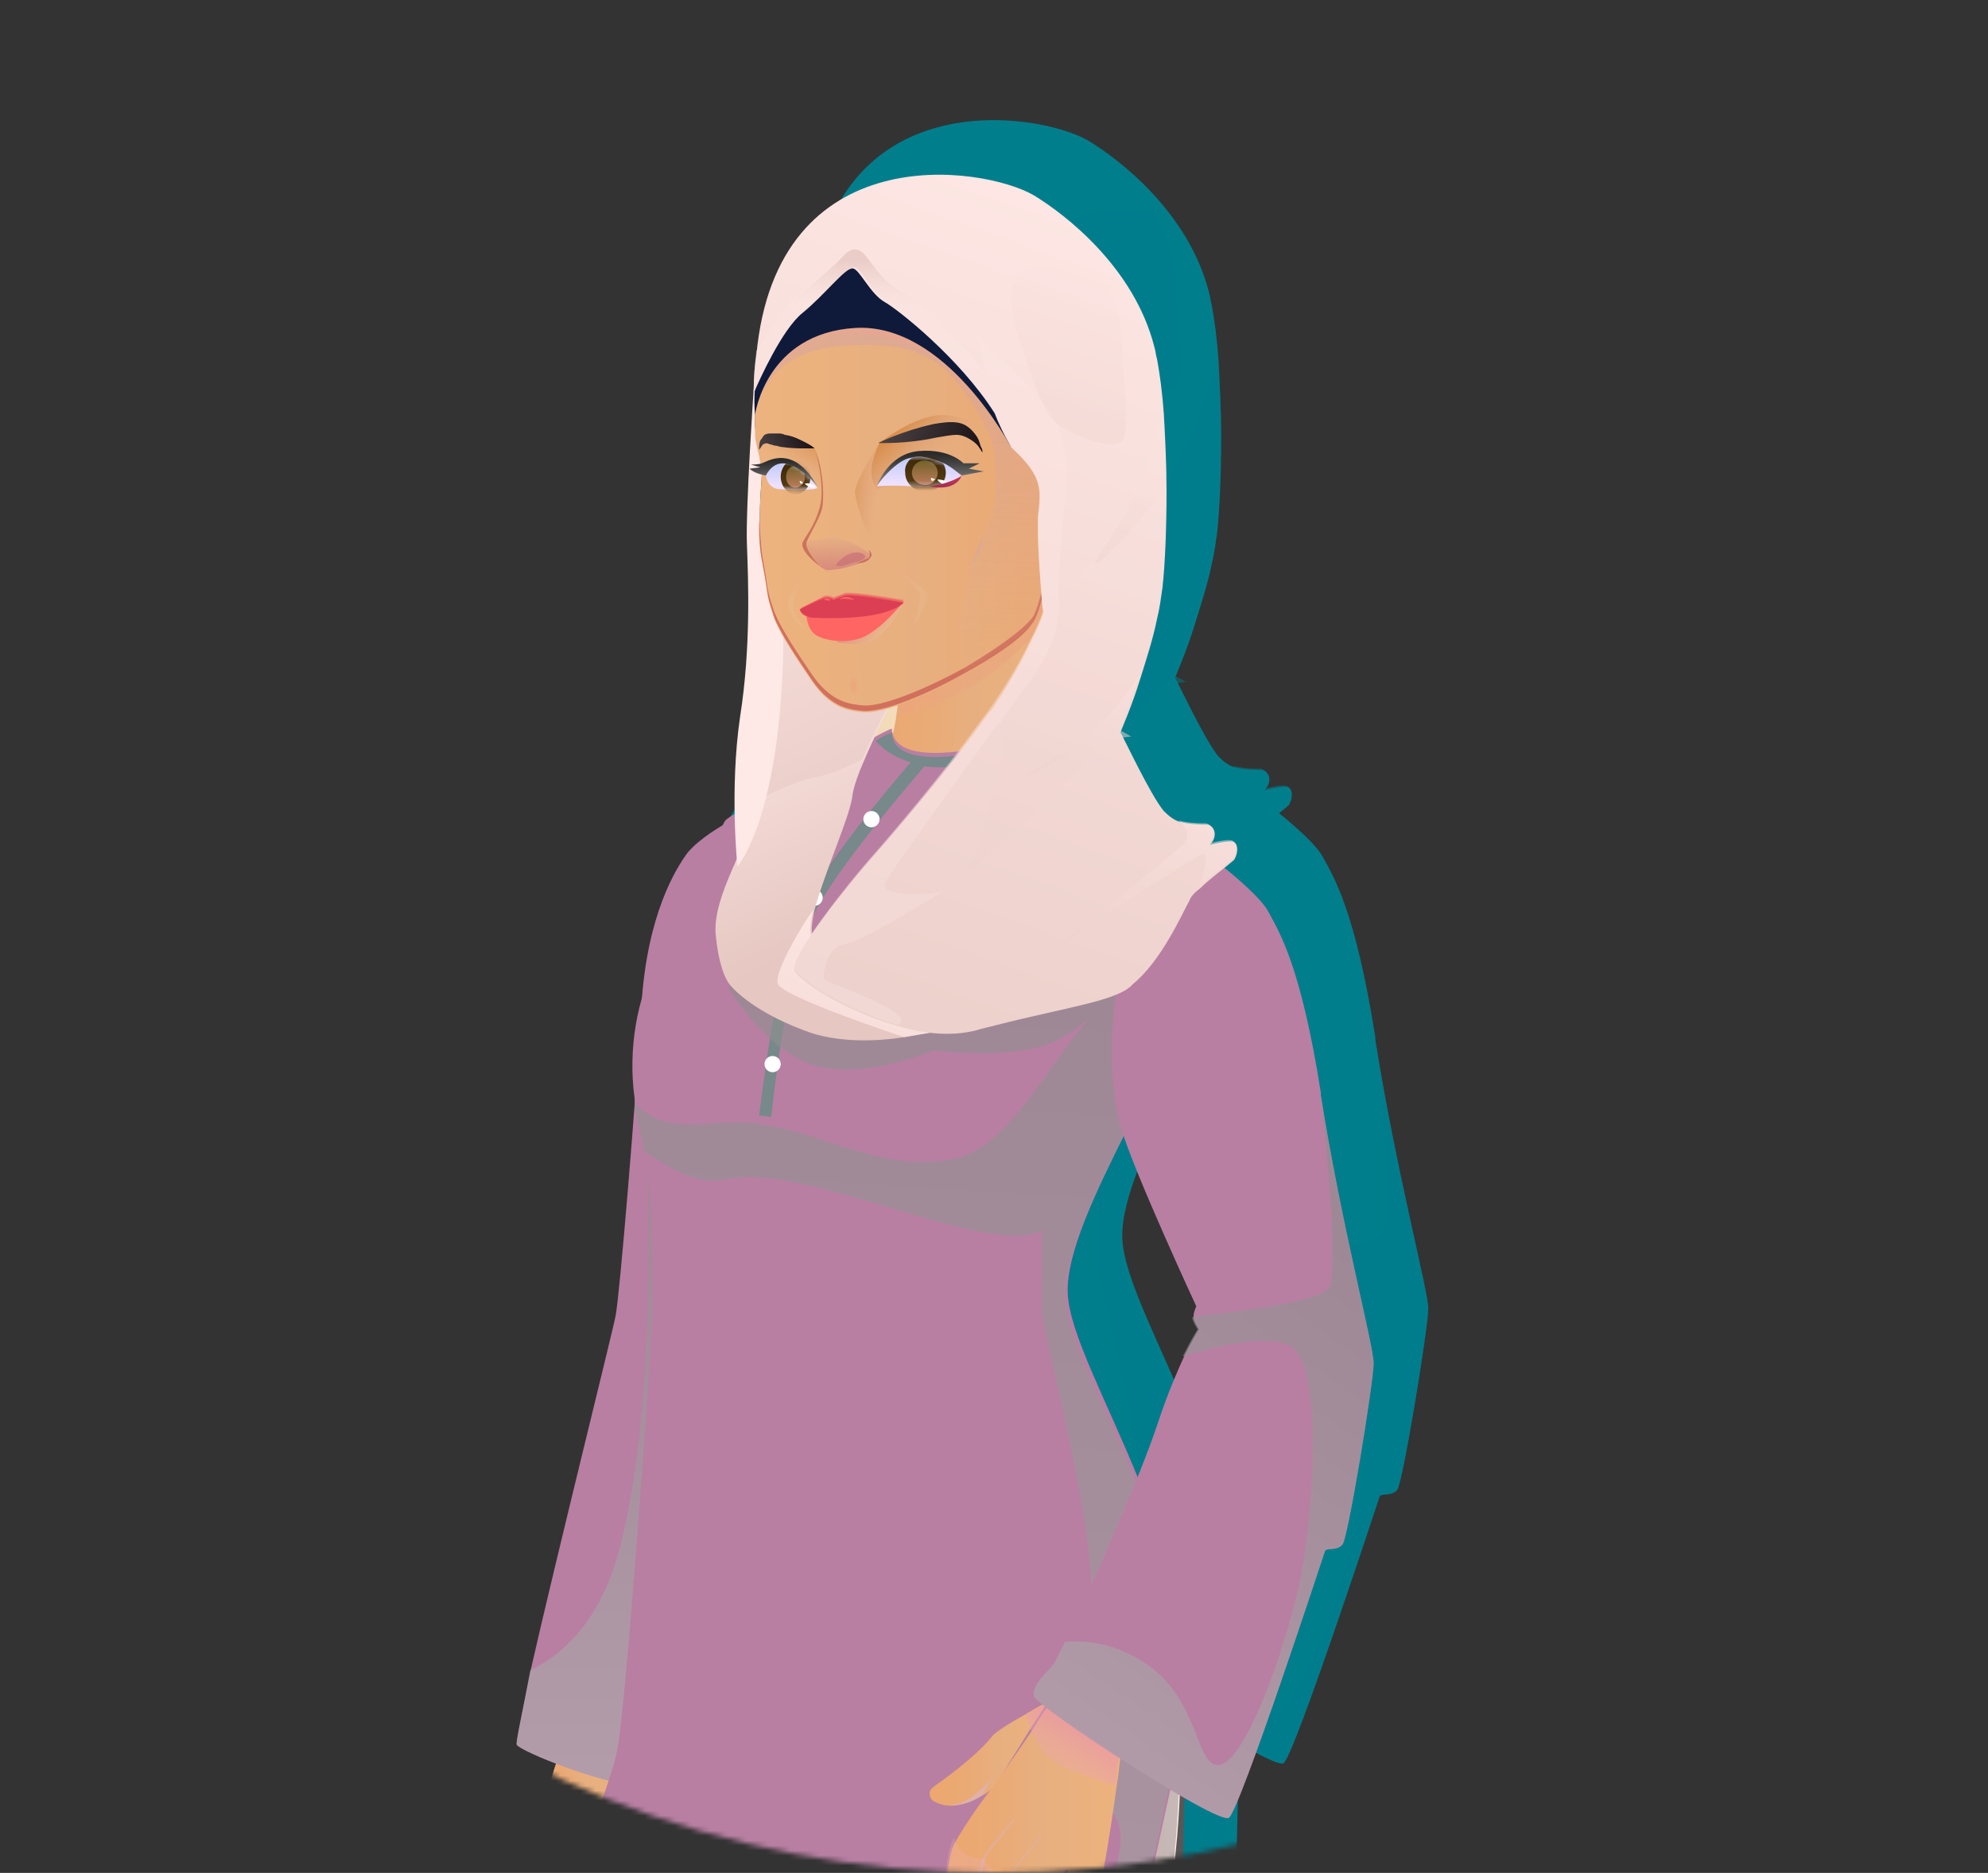 <svg xmlns="http://www.w3.org/2000/svg" width="399" height="376" viewBox="0 0 399 376" fill="none"><rect x="0" y="0" width="399" height="376" fill="#333333" stroke="none"/><mask id="mask0_3061_33791" style="mask-type:alpha" maskUnits="userSpaceOnUse" x="0" y="0" width="399" height="376"><ellipse cx="199.501" cy="188" rx="198.962" ry="188" fill="#D9D9D9"></ellipse></mask><g mask="url(#mask0_3061_33791)"><path d="M167.662 112.74C167.662 112.74 160.87 144.526 161.685 150.231C162.5 155.936 196.188 145.341 197.818 139.364C199.176 133.387 186.136 109.48 167.662 112.197" fill="#007E8C"></path><path d="M249.163 326.003C249.163 326.003 246.99 453.96 244.001 457.492C241.285 461.024 191.025 464.555 185.864 463.197C180.702 461.839 241.013 322.199 249.163 326.003Z" fill="#007E8C"></path><path d="M136.691 383.869C136.147 383.869 135.876 383.869 135.332 383.869C133.159 383.325 131.529 380.88 130.986 378.435C130.442 376.534 130.442 374.36 129.899 372.187C129.355 372.187 128.812 372.458 128.269 372.73C127.454 374.632 126.639 376.534 125.824 378.435C125.552 378.979 125.552 379.522 125.552 379.794C125.552 380.337 125.552 380.88 125.552 381.424C125.824 382.51 125.824 383.597 126.095 384.684C126.367 386.314 126.639 387.672 126.639 389.302C128.541 391.204 130.171 392.834 132.072 394.736C132.344 395.007 132.615 395.279 132.615 395.279C133.159 395.822 133.702 396.365 133.974 397.181C134.789 398.539 134.789 400.169 133.974 401.799C133.974 402.071 133.702 402.071 133.431 402.071C133.159 402.071 133.159 402.071 132.887 401.799C131.8 400.984 130.714 399.897 129.356 399.082C126.91 397.181 126.095 396.909 123.922 395.007C123.107 394.192 122.292 393.649 121.477 392.562C120.662 391.475 120.39 390.389 119.847 389.03C118.489 385.227 117.945 380.88 116.044 377.348C115.772 376.805 115.5 376.262 115.5 375.719C115.5 375.175 115.5 374.36 115.772 373.817C116.587 358.603 125.009 335.783 125.009 335.783C126.91 335.239 138.049 330.078 135.875 348.823C135.604 350.453 136.962 356.158 137.234 357.788C137.234 360.233 136.419 362.407 135.875 364.852C134.789 369.47 136.147 374.36 137.506 378.978C137.777 380.337 138.321 381.967 137.506 383.054C137.506 383.597 136.962 383.869 136.691 383.869Z" fill="#007E8C"></path><path d="M130.982 378.435L130.438 378.707C129.895 379.25 129.352 380.065 128.808 380.609C127.993 381.967 127.178 383.325 126.635 384.684H126.363C126.092 383.597 126.092 382.51 125.82 381.424C125.82 380.88 125.548 380.337 125.82 379.794C125.82 379.25 126.092 378.707 126.092 378.435C126.907 376.534 127.722 374.632 128.537 372.73C129.08 372.458 129.623 372.458 130.167 372.187C130.438 374.36 130.438 376.534 130.982 378.435Z" fill="#007E8C"></path><path d="M130.171 372.187C130.171 372.187 129.084 372.187 127.998 372.459C126.911 372.73 125.824 373.274 125.824 373.274C125.824 373.274 126.911 373.274 127.998 373.002C129.356 372.73 130.171 372.187 130.171 372.187Z" fill="#007E8C"></path><path d="M128.532 372.729C128.532 372.729 128.261 373.273 127.989 373.816C127.718 374.631 127.174 375.718 126.631 377.076C126.359 377.348 126.359 377.891 126.087 378.163C125.816 378.435 125.816 378.978 125.816 379.521C125.544 380.608 125.816 381.423 126.087 382.51C126.359 384.411 126.631 386.856 126.902 389.03C126.902 389.301 126.902 389.302 126.902 389.302C128.532 390.932 130.162 392.29 131.521 393.648C132.879 395.007 134.238 396.093 134.781 397.452C135.053 397.995 135.324 398.81 135.324 399.353C135.324 399.897 135.053 400.44 135.053 400.712C135.324 400.44 135.324 399.897 135.324 399.082C135.324 398.538 135.324 397.723 135.053 397.18C134.509 395.822 133.151 394.463 131.792 393.105C130.434 391.747 128.804 390.388 127.446 388.758V388.486C127.174 386.041 126.902 383.868 126.359 381.966C126.359 380.88 126.087 380.065 126.087 379.25C126.359 378.435 126.631 377.62 126.902 376.805C127.446 375.446 127.989 374.359 128.261 373.544C128.261 373.273 128.532 372.729 128.532 372.729Z" fill="#007E8C"></path><path d="M114.683 339.314C115.498 340.673 131.799 347.193 138.862 347.465C145.926 347.736 150.815 339.314 150.815 326.274C150.815 316.766 157.879 287.968 163.041 268.951C164.942 261.888 166.573 256.183 167.388 253.466C170.376 242.871 199.716 149.416 156.249 154.577C156.249 154.577 151.359 157.294 148.914 160.283C146.74 163.271 140.764 172.508 139.677 191.253C138.59 209.999 135.33 249.119 134.515 253.194C133.972 256.183 122.833 300.737 117.4 324.644C115.77 333.066 114.412 339.043 114.683 339.314Z" fill="#007E8C"></path><path opacity="0.6" fill-rule="evenodd" clip-rule="evenodd" d="M114.683 339.314C115.498 340.673 131.799 347.193 138.862 347.465C145.926 347.736 150.815 339.314 150.815 326.274C150.815 316.766 157.879 287.968 163.041 268.951C157.336 246.403 152.174 230.102 148.914 224.125C143.752 214.617 140.492 214.074 140.492 214.074C140.492 214.074 143.752 265.148 135.873 297.749C132.342 313.234 124.735 320.841 117.4 324.372C115.77 333.066 114.412 339.043 114.683 339.314Z" fill="#007E8C"></path><path d="M183.421 612.617C182.606 626.743 182.063 636.524 182.335 637.067C182.606 638.697 184.508 648.206 185.323 649.021C186.138 649.836 212.762 644.674 212.762 644.674C212.762 644.674 213.849 638.425 216.294 619.68C217.38 612.073 218.739 602.293 220.369 590.068C226.345 547.959 229.334 493.624 229.877 478.682C229.877 477.596 229.877 476.509 230.149 475.151C231.507 456.405 238.299 405.331 243.461 382.51C248.894 358.06 247.808 338.228 247.808 338.228C214.664 294.76 170.109 413.209 170.109 413.209C170.109 413.209 178.531 455.59 183.149 493.081C185.051 508.566 186.41 523.236 186.41 533.832C186.41 556.652 184.508 590.068 183.421 612.617Z" fill="#007E8C"></path><path opacity="0.3" d="M170.109 413.481C170.109 413.481 178.531 455.862 183.149 493.353C193.473 492.538 211.675 492.809 218.467 491.179C224.987 489.549 228.519 480.856 229.877 475.694C231.236 456.949 238.027 405.874 243.189 383.054C248.622 358.603 247.536 338.771 247.536 338.771C214.664 295.032 170.109 413.481 170.109 413.481Z" fill="#007E8C"></path><path d="M187.777 137.734C188.592 137.191 189.406 136.648 190.221 136.104C193.482 121.706 191.037 106.22 183.43 93.995C183.43 93.995 191.308 81.226 201.36 81.498C211.412 82.041 229.071 88.29 229.071 88.29C223.094 97.255 215.216 121.977 221.736 138.278C223.094 139.908 224.452 141.809 224.452 141.809C209.51 149.688 194.84 150.231 192.667 149.959C190.493 150.231 186.418 138.821 187.777 137.734Z" fill="#007E8C"></path><g opacity="0.42"><path d="M190.759 132.844C201.898 130.399 211.95 124.15 219.556 115.185C221.186 104.318 225.262 93.723 228.793 88.561C228.793 88.561 211.134 82.041 201.083 81.77C191.031 81.226 183.152 94.266 183.152 94.266C190.487 105.133 193.204 119.26 190.759 132.844Z" fill="#007E8C"></path></g><path d="M99.199 469.445C99.199 469.445 113.055 475.422 131.257 478.41C143.21 480.312 157.337 480.856 170.377 477.596C203.25 468.902 218.735 469.717 218.735 469.717C218.735 469.717 239.654 377.348 247.804 339.314C255.411 302.91 225.798 264.605 225.255 248.576C224.712 232.547 248.619 200.218 250.792 181.745C250.792 181.745 250.792 181.473 250.792 181.201C252.422 162.728 252.151 159.196 252.151 159.196C252.151 159.196 234.764 146.699 225.527 138.82C224.712 138.005 223.897 137.462 223.082 136.647C222.539 136.104 222.267 135.832 221.724 135.56C221.724 135.56 190.481 146.156 189.938 135.289C189.938 135.289 188.58 135.832 186.678 136.919C185.591 137.462 184.233 138.277 182.603 139.092C176.898 142.08 169.291 146.156 165.759 148.329C159.782 151.861 157.609 152.676 156.522 153.762C155.707 154.849 147.285 173.866 142.667 182.288C138.863 189.351 136.962 199.675 138.32 209.455C138.32 210.542 138.592 211.629 138.864 212.715C138.864 212.715 138.864 212.715 138.864 212.987C139.135 213.53 139.135 214.345 139.407 214.889C139.407 215.16 139.407 215.16 139.407 215.16C139.678 216.519 139.95 217.877 140.222 219.235C140.494 220.594 140.765 222.224 140.765 223.582C141.852 231.189 141.852 239.882 141.852 247.218C141.852 249.391 141.852 251.564 141.852 253.738C141.309 264.605 136.69 331.164 134.789 340.673C132.887 350.996 106.263 413.481 99.199 469.445Z" fill="#007E8C"></path><path d="M171.742 172.236C176.361 162.456 190.216 146.156 193.747 142.081C191.031 141.266 188.586 139.907 186.684 137.734C188.586 136.647 189.944 136.104 189.944 136.104C190.487 146.971 221.73 136.376 221.73 136.376C222.001 136.647 222.545 137.191 223.088 137.462C216.84 139.907 205.701 143.982 196.464 142.896C194.019 145.884 178.534 163.543 173.915 173.323C168.753 183.918 165.765 212.987 165.765 213.259L163.32 212.987C163.592 211.629 166.58 183.375 171.742 172.236Z" fill="#007E8C"></path><path opacity="0.6" d="M136.148 478.411C176.084 478.682 204.066 451.787 210.315 448.255C216.563 444.723 235.308 366.753 235.852 358.875C236.395 350.996 228.788 349.91 227.702 343.661C226.615 337.413 227.973 328.991 229.875 313.506C231.777 298.02 219.823 255.368 220.095 252.379C220.095 251.836 220.095 237.437 220.095 236.079C210.043 241.784 172.552 222.496 157.339 225.756C149.732 227.386 144.298 222.496 140.223 220.322C139.952 218.964 139.68 217.334 139.408 216.247V215.975C139.137 215.432 139.137 214.617 138.865 214.074C138.865 214.074 138.865 214.074 138.865 213.802C138.593 212.715 138.321 211.629 138.321 210.542C138.321 210.814 138.593 210.814 138.593 210.814C144.842 216.519 151.09 214.345 158.425 214.345C173.911 214.345 186.407 224.941 202.436 221.681C213.303 219.507 220.91 203.207 229.603 193.427C227.701 195.057 225.8 196.687 223.355 197.773C215.476 202.12 198.361 199.947 198.361 199.947C198.361 199.947 184.506 205.923 174.454 202.935C164.402 199.947 157.067 187.178 157.067 187.178C187.222 179.571 236.123 186.091 236.123 186.091C236.123 186.091 235.852 186.363 235.852 186.635C241.014 184.733 245.904 183.375 250.251 182.56C248.349 201.033 224.17 233.362 224.713 249.391C225.257 265.42 255.14 303.454 247.262 340.129C239.112 378.435 218.193 470.532 218.193 470.532C218.193 470.532 202.708 469.717 169.835 478.411C156.795 481.942 142.668 481.127 130.715 479.226C132.617 478.411 134.247 478.411 136.148 478.411Z" fill="#007E8C"></path><path d="M197.539 349.094C197.539 349.638 197.811 350.181 198.082 350.453C198.897 350.996 200.256 351.539 201.614 351.539C203.516 351.539 205.689 350.996 207.862 349.638C208.949 349.094 210.036 348.279 210.851 347.193L217.643 336.326L221.174 330.892C220.903 331.164 220.631 331.164 220.36 331.164C219.273 331.707 217.914 332.522 216.556 333.337C213.568 334.967 210.579 336.869 210.036 337.684C206.776 341.759 200.256 346.378 198.354 347.736C198.082 348.008 197.539 348.279 197.539 349.094Z" fill="#007E8C"></path><path d="M197.539 384.14C197.539 384.955 198.354 385.498 199.169 385.498C199.712 385.498 200.799 385.227 201.343 384.412C202.973 382.238 204.331 377.892 205.689 373.273H205.961C204.874 378.707 203.244 384.955 202.429 388.487C202.429 388.758 202.429 389.03 202.429 389.302C202.429 390.117 203.244 390.66 204.059 390.66C204.603 390.66 205.689 390.389 206.232 389.573C206.504 389.03 207.048 388.487 207.319 387.672C207.048 388.758 207.591 390.388 208.949 390.388C209.764 390.388 210.036 389.573 210.579 389.03C214.926 382.782 216.828 377.077 219.816 370.013C220.359 368.655 223.076 365.938 225.249 364.308C225.249 364.851 224.978 369.741 223.62 371.643C221.446 374.632 217.914 380.065 215.469 384.955C214.926 385.77 214.926 387.128 215.741 387.672C216.556 388.215 217.643 387.943 218.186 387.128L229.325 375.175C230.14 373.817 230.955 372.458 231.226 370.828C232.313 365.666 233.943 356.158 235.03 348.008C235.573 344.748 235.845 341.488 236.116 339.043C236.116 339.043 238.29 329.806 233.128 327.089C227.966 324.372 221.99 330.349 221.99 330.349C221.718 330.621 221.446 331.164 221.174 331.707C220.359 332.794 219.273 334.424 218.186 336.326C215.469 340.401 211.666 345.834 208.406 350.181C205.418 354.256 203.244 357.788 202.701 358.875C201.886 360.233 201.614 361.863 201.343 363.493C200.799 368.655 199.169 378.978 198.082 384.14C197.539 383.597 197.539 383.868 197.539 384.14Z" fill="#007E8C"></path><path opacity="0.85" d="M216.836 333.337C216.836 333.337 217.108 334.424 217.651 335.782C217.651 336.054 217.651 336.054 217.923 336.326C219.009 339.043 221.454 342.846 225.258 344.204C227.974 345.019 231.506 346.649 234.766 347.464C235.31 344.204 235.581 340.944 235.853 338.499C235.853 338.499 238.026 329.262 232.865 326.546C227.703 323.829 221.726 329.806 221.726 329.806C221.454 330.077 221.183 330.621 220.911 331.164C219.553 331.707 218.194 332.522 216.836 333.337Z" fill="#007E8C"></path><path opacity="0.85" d="M197.539 384.14C197.539 384.955 198.354 385.498 199.169 385.498C199.712 385.498 200.799 385.227 201.343 384.412C202.973 382.238 204.331 377.892 205.689 373.273H205.961C204.874 378.707 203.244 384.955 202.429 388.487C202.429 388.758 202.157 389.03 202.157 389.302C202.157 390.117 202.972 390.66 203.787 390.66C204.331 390.66 205.417 390.389 205.961 389.302C206.233 388.759 206.776 388.215 207.048 387.4C206.776 388.487 207.319 390.117 208.678 390.117C209.493 390.117 210.036 389.302 210.308 388.759C214.654 382.51 216.556 376.805 219.544 369.741C219.816 369.47 220.36 368.383 220.36 368.383H219.273C217.371 368.383 215.469 367.296 214.383 365.666H213.839C211.666 365.938 209.493 364.58 208.678 362.406L208.406 362.135H208.134C205.418 362.406 202.972 360.505 202.429 357.788V358.06C201.614 359.418 201.342 361.048 201.071 362.678C200.527 367.84 198.897 378.163 197.811 383.325C197.539 383.597 197.539 383.868 197.539 384.14Z" fill="#007E8C"></path><path opacity="0.85" d="M215.475 387.128C216.29 387.672 217.376 387.4 217.92 386.585L229.058 374.632C229.602 373.817 230.145 372.73 230.417 371.643C228.243 372.458 225.798 371.915 223.896 369.742C223.625 370.285 223.625 370.828 223.353 371.1C221.18 374.088 217.648 379.522 215.203 384.412C214.388 385.227 214.66 386.585 215.475 387.128Z" fill="#007E8C"></path><g opacity="0.57"><path d="M201.609 383.325C202.696 381.423 203.511 379.522 204.054 377.62C204.87 375.446 205.413 373.273 205.956 371.371C206.499 369.47 207.043 367.296 207.314 365.666C207.586 364.851 207.858 364.036 207.858 363.221C208.129 362.406 208.401 361.591 208.944 361.048C210.574 358.603 212.204 356.973 213.291 355.615C214.378 354.256 214.921 353.713 214.921 353.713C214.921 353.713 214.378 354.528 213.563 355.615C212.476 356.973 211.118 358.603 209.216 361.048C208.401 362.406 208.129 364.036 207.858 365.666C207.314 367.568 207.043 369.47 206.499 371.371C205.956 373.273 205.413 375.447 204.869 377.892C204.326 380.065 203.511 381.967 202.153 384.14C201.609 383.868 201.609 383.597 201.609 383.325Z" fill="#007E8C"></path></g><g opacity="0.57"><path d="M206.784 387.128C207.327 385.77 208.142 384.412 208.685 382.51C210.044 378.707 211.13 375.175 211.945 371.643C212.489 370.013 212.76 368.383 213.304 367.025C213.575 366.21 213.847 365.666 214.119 364.851L215.205 363.221C216.835 361.319 218.194 359.689 219.009 358.603C219.824 357.516 220.367 356.973 220.367 356.973C220.367 356.973 219.824 357.516 219.009 358.875C218.194 359.961 216.835 361.591 215.205 363.493C214.934 364.036 214.39 364.58 214.119 365.123C213.847 365.666 213.575 366.481 213.304 367.025C213.032 368.383 212.489 370.013 211.945 371.915C211.13 375.175 210.044 378.978 208.685 382.782C208.142 384.683 207.327 386.313 206.512 387.672C207.055 387.672 207.055 387.4 206.784 387.128Z" fill="#007E8C"></path></g><path opacity="0.57" d="M201.617 351.54C203.519 351.54 205.692 350.997 207.865 349.638L210.039 346.107C209.496 346.65 205.692 350.997 202.432 351.268C202.16 351.268 201.889 351.54 201.617 351.54Z" fill="#007E8C"></path><path d="M218.464 329.534C218.735 331.436 255.139 355.343 257.584 353.985C259.758 352.627 276.601 301.28 276.873 300.465C277.145 299.65 279.318 300.465 280.405 299.107C281.492 298.02 286.653 266.506 286.653 262.703C286.653 259.171 280.133 234.721 276.058 208.912V208.64C276.058 208.369 276.058 208.369 276.058 208.369C271.983 182.56 267.636 176.04 265.463 171.965C263.29 167.889 251.879 159.468 251.879 159.468C230.417 172.508 233.134 207.282 236.122 215.975C238.839 224.941 251.064 251.293 251.064 251.293C251.064 251.293 250.521 252.379 250.521 253.194V253.466C250.521 254.281 251.608 255.911 251.608 255.911C251.608 255.911 250.521 257.541 248.619 261.345C247.261 264.333 245.359 268.68 243.458 274.385C239.926 285.252 229.602 308.616 224.712 318.667C223.626 320.841 222.81 322.471 222.539 323.014C219.55 326.274 218.192 327.633 218.464 329.534Z" fill="#007E8C"></path><path opacity="0.6" d="M218.464 329.535C218.735 331.436 255.139 355.343 257.584 353.985C259.758 352.627 276.601 301.281 276.873 300.466C277.145 299.651 279.318 300.466 280.405 299.107C281.492 298.021 286.653 266.507 286.653 262.703C286.653 259.171 280.133 234.721 276.058 208.912C276.602 213.259 279.862 244.23 277.688 247.49C275.515 251.021 252.151 252.923 250.249 253.466C250.249 254.281 251.336 255.911 251.336 255.911C251.336 255.911 250.249 257.541 248.348 261.345C254.053 259.715 264.648 256.726 269.81 259.171C276.602 262.703 274.7 292.859 271.711 307.257C268.451 321.656 260.573 343.39 255.411 343.39C250.249 343.39 252.151 327.089 236.394 320.569C232.047 318.668 228.244 318.396 224.712 318.668C223.626 320.841 222.81 322.471 222.539 323.014C219.55 326.274 218.192 327.633 218.464 329.535Z" fill="#007E8C"></path><path d="M185.868 155.121C186.768 155.121 187.498 154.391 187.498 153.491C187.498 152.591 186.768 151.861 185.868 151.861C184.968 151.861 184.238 152.591 184.238 153.491C184.238 154.391 184.968 155.121 185.868 155.121Z" fill="#007E8C"></path><path d="M174.458 170.878C175.358 170.878 176.088 170.148 176.088 169.248C176.088 168.348 175.358 167.618 174.458 167.618C173.558 167.618 172.828 168.348 172.828 169.248C172.828 170.148 173.558 170.878 174.458 170.878Z" fill="#007E8C"></path><path d="M169.286 186.363C170.186 186.363 170.916 185.634 170.916 184.733C170.916 183.833 170.186 183.103 169.286 183.103C168.386 183.103 167.656 183.833 167.656 184.733C167.656 185.634 168.386 186.363 169.286 186.363Z" fill="#007E8C"></path><path d="M166.029 204.294C166.929 204.294 167.659 203.564 167.659 202.664C167.659 201.763 166.929 201.034 166.029 201.034C165.128 201.034 164.398 201.763 164.398 202.664C164.398 203.564 165.128 204.294 166.029 204.294Z" fill="#007E8C"></path><path d="M154.623 176.855C155.438 185.005 157.612 186.907 157.612 186.907C157.612 186.907 161.415 191.797 172.282 195.872C179.074 198.589 187.496 198.045 192.657 197.23C195.646 196.687 197.548 196.415 197.548 196.415L197.004 193.97C197.004 193.97 176.357 180.658 174.184 177.126C173.641 176.311 173.912 174.138 174.456 171.693C176.357 164.358 181.79 152.404 182.062 148.601C182.334 146.971 183.149 144.526 184.236 142.081C186.409 136.919 189.398 130.942 189.398 130.942C189.398 130.942 169.294 114.642 168.207 115.185C167.12 116 165.49 139.092 163.589 148.601C163.589 148.872 163.589 148.872 163.317 149.144C161.415 158.653 153.808 168.705 154.623 176.855Z" fill="#007E8C"></path><path d="M167.113 186.635C168.472 189.351 192.379 197.23 192.379 197.23C195.367 196.687 197.269 196.415 197.269 196.415L196.726 193.97C196.726 193.97 176.078 180.658 173.905 177.126C173.362 176.311 173.634 174.138 174.177 171.693C173.09 173.051 166.027 184.19 167.113 186.635Z" fill="#007E8C"></path><path opacity="0.5" d="M163.316 149.144C164.131 149.144 164.675 148.872 164.675 148.872C164.675 148.872 170.923 145.612 175.813 144.797C178.258 144.254 181.247 142.896 183.963 141.537C186.137 136.375 189.397 130.399 189.397 130.399C189.397 130.399 169.293 114.098 168.206 114.642C167.12 115.457 165.49 138.549 163.588 148.057C163.588 148.872 163.316 148.872 163.316 149.144Z" fill="#007E8C"></path><path d="M158.966 162.999C158.966 162.999 167.931 152.947 168.203 116.543C167.116 114.913 166.301 113.283 166.029 111.925C164.943 107.85 165.214 108.393 164.127 102.688C162.769 94.266 163.856 86.116 163.856 84.214C163.856 83.943 163.856 83.943 163.856 83.671C163.856 82.584 163.584 81.498 163.313 80.139C163.041 78.509 162.769 76.608 162.497 74.706C162.497 74.163 162.497 73.619 162.497 73.076C162.497 71.174 162.497 69.544 162.769 67.642C162.769 67.371 162.498 67.371 162.226 67.099C162.226 67.099 160.596 91.006 160.867 98.341C161.139 105.676 161.683 118.988 159.509 132.844C157.336 147.514 158.966 162.999 158.966 162.999Z" fill="#007E8C"></path><path d="M162.488 73.347C162.488 73.891 162.488 74.434 162.488 74.978C162.488 76.879 162.76 78.509 163.303 80.411C163.575 81.498 163.575 82.856 163.847 83.943C163.847 84.214 163.847 84.214 163.847 84.486C163.847 86.388 162.76 94.538 164.118 102.96C165.205 108.665 164.662 108.122 166.02 112.197C167.107 116 171.725 122.52 173.898 125.78C177.973 131.757 182.049 131.757 184.222 132.029C188.297 132.3 196.991 128.769 204.597 124.422C210.574 121.162 216.279 117.358 218.181 114.37C220.354 111.653 222.528 98.613 222.256 91.278C225.788 85.573 231.765 88.289 231.221 71.174C230.406 52.157 213.834 37.758 194.817 38.845C176.887 39.932 163.032 54.331 162.488 71.989C162.488 72.261 162.488 72.804 162.488 73.347Z" fill="#007E8C"></path><path opacity="0.15" d="M175.811 126.323C174.996 125.78 174.724 124.422 175.267 123.607C176.625 121.977 179.342 119.532 183.961 119.532C191.024 119.532 192.382 123.607 192.382 124.15C192.382 124.693 189.666 127.682 185.591 127.682C182.602 127.953 178.527 127.953 175.811 126.323Z" fill="#007E8C"></path><path opacity="0.3" d="M176.621 123.335C176.621 123.335 180.968 121.705 182.054 120.89C183.141 120.075 181.511 119.532 180.696 119.26C179.881 118.988 177.436 119.26 176.893 119.532C176.621 119.803 174.991 122.52 176.621 123.335Z" fill="#007E8C"></path><rect x="162.223" y="84.876" width="48.901" height="21.734" fill="#007E8C"></rect><path d="M164.123 101.601C163.58 98.613 163.58 95.896 163.309 93.451C163.309 96.168 163.308 99.428 164.123 102.688C165.21 108.393 164.667 107.85 166.025 111.925C167.112 115.728 171.73 122.248 173.904 125.508C177.979 131.485 182.054 131.485 184.227 131.757C188.302 132.029 196.996 128.497 204.603 124.15C210.579 120.89 216.285 117.087 218.186 114.098C220.36 111.382 222.533 98.341 222.261 91.006C225.521 85.573 231.227 87.746 231.227 73.076C230.955 86.659 225.521 84.486 222.261 89.919C222.261 97.255 220.088 110.295 218.186 113.012C216.013 115.728 210.579 119.532 204.603 123.063C196.724 127.41 188.031 130.942 184.227 130.67C182.054 130.399 177.979 130.399 173.904 124.422C171.73 121.162 167.112 114.642 166.025 110.838C164.667 106.763 165.21 107.306 164.123 101.601Z" fill="#007E8C"></path><path opacity="0.35" d="M208.402 96.711C208.402 96.711 207.587 100.515 205.414 105.133C205.414 105.133 205.686 101.058 208.402 96.711Z" fill="#007E8C"></path><path d="M220.088 95.353C220.088 95.353 220.088 89.919 223.348 86.931C226.336 83.943 231.498 83.671 233.943 86.659C236.388 89.648 236.66 93.18 234.758 97.255C232.585 101.33 232.856 103.503 232.313 106.491C231.77 109.48 229.325 111.382 226.88 111.382C224.706 111.11 221.175 106.22 220.088 104.318C219.273 102.145 219.273 99.156 220.088 95.353Z" fill="#007E8C"></path><g opacity="0.56"><path d="M226.606 89.376C226.606 89.376 224.705 92.093 224.433 93.451C224.162 94.81 224.433 98.885 224.433 98.885C224.433 98.885 227.422 100.515 227.422 102.417C227.422 104.318 226.878 104.862 226.878 104.862C226.878 104.862 229.867 102.688 229.052 100.515C228.237 98.341 225.52 97.798 225.52 97.798C225.52 97.798 224.433 94.81 225.248 94.266C226.063 93.723 228.78 95.353 229.323 96.712C229.866 98.07 229.595 99.972 229.595 99.972C229.595 99.972 230.682 98.341 230.41 96.712C230.138 95.353 228.237 93.451 225.792 92.908L226.606 89.376Z" fill="#007E8C"></path></g><path opacity="0.56" d="M220.094 104.047C220.909 105.948 224.441 110.838 226.886 111.11C229.059 111.382 231.504 109.208 232.319 106.22C232.862 103.232 232.862 101.058 234.764 96.983C236.394 93.723 236.394 90.463 235.036 87.746C236.122 90.191 235.851 92.908 234.221 95.896C232.048 99.972 232.319 102.145 231.776 105.133C231.232 108.122 228.787 110.023 226.342 110.023C224.169 109.752 221.18 105.677 220.094 103.503C220.094 103.775 220.094 103.775 220.094 104.047Z" fill="#007E8C"></path><path opacity="0.56" d="M187.491 77.966C187.491 77.966 184.232 83.943 186.948 87.203C186.948 87.203 202.977 83.671 207.052 83.671C207.052 83.671 206.509 77.151 209.225 74.434C209.225 74.434 204.879 73.076 201.89 72.532C195.913 71.174 187.491 77.966 187.491 77.966Z" fill="#007E8C"></path><path opacity="0.56" d="M187.488 77.694C187.488 77.694 182.87 85.301 182.598 87.474C182.326 89.648 185.586 97.526 185.586 97.254C185.858 96.983 189.118 91.549 189.933 86.931C191.291 82.312 189.39 75.792 187.488 77.694Z" fill="#007E8C"></path><path opacity="0.56" d="M162.227 75.792C162.498 77.694 162.77 79.324 163.041 81.226C163.313 82.312 163.585 83.671 163.585 84.757L175.81 87.474C175.81 81.497 174.452 79.052 174.452 79.052C174.452 79.052 171.192 78.237 168.747 77.694C166.845 77.151 165.215 77.422 163.313 77.694C163.313 78.237 162.227 75.521 162.227 75.792Z" fill="#007E8C"></path><path d="M208.4 83.671L204.053 84.486C204.053 84.486 199.706 81.498 197.261 80.954C194.816 80.411 190.741 81.226 186.938 86.659C186.938 86.659 189.111 80.139 195.359 79.596C201.608 79.053 204.325 82.041 204.325 82.041H207.585L205.411 83.128L208.4 83.671Z" fill="#007E8C"></path><path d="M186.938 86.659C186.938 86.659 190.197 86.388 194.001 86.659C197.804 86.931 201.336 86.931 204.053 84.758C204.053 84.758 202.151 82.584 199.163 81.498C196.174 80.683 195.631 80.411 193.729 80.954C191.556 81.226 188.296 84.486 186.938 86.659Z" fill="#007E8C"></path><mask id="mask1_3061_33791" style="mask-type:luminance" maskUnits="userSpaceOnUse" x="186" y="80" width="19" height="7"><path d="M186.93 86.659C186.93 86.659 190.19 86.388 193.993 86.659C197.797 86.931 201.328 86.931 204.045 84.758C204.045 84.758 202.143 82.584 199.155 81.498C196.167 80.683 195.623 80.411 193.721 80.954C191.548 81.226 188.288 84.486 186.93 86.659Z" fill="white"></path></mask><g mask="url(#mask1_3061_33791)"><path d="M192.635 83.943C192.635 86.116 194.537 87.746 196.71 87.746C198.884 87.746 200.785 86.116 200.785 83.943C200.785 81.769 198.884 80.139 196.71 80.139C194.265 80.139 192.364 81.769 192.635 83.943Z" fill="#007E8C"></path><path d="M193.988 83.943C193.988 85.301 195.075 86.388 196.705 86.388C198.063 86.388 199.15 85.301 199.15 83.943C199.15 82.584 198.063 81.498 196.433 81.498C195.075 81.498 193.988 82.584 193.988 83.943Z" fill="#007E8C"></path><path d="M199.155 85.301C198.883 85.301 199.698 86.116 200.513 86.388C201.328 86.659 201.872 86.388 201.872 86.388C202.143 86.116 200.513 85.301 199.155 85.301Z" fill="#007E8C"></path><path d="M198.616 85.301C198.344 85.029 198.072 85.029 197.801 85.029C197.801 85.029 197.801 85.573 198.072 85.573C198.344 85.573 198.616 85.301 198.616 85.301Z" fill="#007E8C"></path></g><path d="M204.048 84.486C204.048 84.486 201.874 86.116 197.527 86.659C197.527 86.659 202.418 88.018 204.048 84.486Z" fill="#007E8C"></path><path opacity="0.58" d="M189.113 88.832C189.113 88.832 192.102 91.006 196.177 90.734C196.177 90.463 192.373 92.093 189.113 88.832Z" fill="#007E8C"></path><path opacity="0.58" d="M174.993 89.104C174.993 89.104 173.092 90.734 170.375 90.734C170.375 90.734 173.907 91.821 174.993 89.104Z" fill="#007E8C"></path><path d="M164.668 84.486C164.668 84.486 164.939 86.931 167.113 87.203C169.286 87.474 175.263 87.474 174.991 86.931C174.72 86.387 172.003 82.312 168.743 81.769C165.483 81.226 164.668 84.486 164.668 84.486Z" fill="#007E8C"></path><mask id="mask2_3061_33791" style="mask-type:luminance" maskUnits="userSpaceOnUse" x="164" y="81" width="11" height="7"><path d="M164.668 84.486C164.668 84.486 164.939 86.931 167.113 87.202C169.286 87.474 175.263 87.474 174.991 86.931C174.72 86.387 172.003 82.312 168.743 81.769C165.483 81.225 164.668 84.486 164.668 84.486Z" fill="white"></path></mask><g mask="url(#mask2_3061_33791)"><path d="M167.664 84.757C167.664 86.659 169.022 88.289 170.652 88.289C172.282 88.289 173.641 86.659 173.641 84.757C173.641 82.856 172.282 81.225 170.652 81.225C169.022 81.225 167.664 82.856 167.664 84.757Z" fill="#007E8C"></path><path d="M168.742 84.757C168.742 86.116 169.557 86.931 170.644 86.931C171.73 86.931 172.545 85.844 172.545 84.757C172.545 83.671 171.73 82.584 170.644 82.584C169.557 82.584 168.742 83.399 168.742 84.757Z" fill="#007E8C"></path><path d="M172.558 86.116C172.286 86.116 173.101 86.659 173.645 86.931C174.188 87.202 174.731 86.931 174.731 86.931C174.731 86.659 173.645 85.844 172.558 86.116Z" fill="#007E8C"></path><path d="M172.004 85.844C171.732 85.572 171.461 85.572 171.461 85.572C171.461 85.572 171.461 86.115 171.733 86.115C172.004 86.115 172.276 86.116 172.004 85.844Z" fill="#007E8C"></path></g><path d="M174.994 86.659C174.994 86.659 168.202 77.966 164.67 84.486C164.67 84.486 162.497 84.214 161.41 83.127L163.584 82.856L161.682 82.312C161.682 82.312 163.312 82.312 163.855 82.04C164.942 81.769 170.104 77.966 174.994 86.659Z" fill="#007E8C"></path><path opacity="0.35" d="M172.816 98.341C173.088 99.7 175.261 102.416 175.533 102.688L175.805 102.96C175.805 102.96 176.891 103.503 177.163 103.503C177.435 103.503 179.608 103.232 179.608 103.232C179.608 103.232 182.053 102.688 183.411 102.145C183.14 102.145 183.14 102.145 183.14 102.145C183.14 102.145 185.042 101.33 185.585 101.058C185.585 101.058 185.856 100.786 185.856 100.515C185.585 100.243 184.77 99.7 183.955 99.156C183.14 98.613 180.152 96.983 178.25 96.983C176.348 96.983 175.533 97.255 173.088 97.798C172.816 98.07 172.816 98.341 172.816 98.341Z" fill="#007E8C"></path><path opacity="0.6" d="M174.716 79.596C174.716 79.596 176.618 86.659 175.532 90.734C174.445 94.809 172.543 96.711 172 98.07C171.728 99.428 173.902 101.601 175.532 102.688C175.532 102.688 172.543 99.428 172.815 98.07C173.087 96.711 175.803 92.908 176.075 90.463C176.618 84.486 174.716 79.596 174.716 79.596Z" fill="#007E8C"></path><path opacity="0.6" d="M185.308 99.428C185.308 99.428 185.852 100.786 185.308 101.058C184.765 101.33 182.863 102.145 182.863 102.145C182.863 102.145 185.037 102.145 185.58 101.058C186.395 100.243 185.308 99.428 185.308 99.428Z" fill="#007E8C"></path><path opacity="0.58" d="M175.809 102.96C175.809 102.96 176.895 103.775 177.167 103.775C176.624 103.503 175.809 102.96 175.809 102.96Z" fill="#007E8C"></path><path opacity="0.6" d="M183.68 101.601C183.68 101.601 185.038 101.058 184.495 100.515C184.223 99.971 182.593 99.7 181.507 100.243C180.42 100.515 179.062 101.873 178.79 102.416C178.518 102.688 179.877 102.688 179.877 102.688L183.68 101.601Z" fill="#007E8C"></path><path opacity="0.28" d="M192.373 110.023C192.373 110.023 189.928 114.913 186.939 117.086C183.951 119.26 178.789 117.901 178.789 117.901L192.373 110.023Z" fill="#007E8C"></path><path d="M172.81 112.74C172.81 112.74 173.081 116 175.255 116.815C177.428 117.901 181.775 118.173 184.491 116.815C187.208 115.456 189.925 112.74 192.37 109.751C192.37 109.751 181.775 107.849 180.416 108.393C178.786 108.936 178.243 109.208 178.243 109.208C178.243 109.208 177.428 108.665 176.341 108.936C175.255 109.208 171.723 111.11 171.723 111.11C171.451 111.653 171.723 112.468 172.81 112.74Z" fill="#007E8C"></path><path d="M171.453 111.381C171.453 111.381 171.725 112.468 173.626 113.012C173.626 113.012 188.025 114.098 192.372 110.023C192.372 110.023 181.776 108.121 180.418 108.665C178.788 109.208 178.245 109.48 178.245 109.48C178.245 109.48 177.43 108.936 176.343 109.208C175.256 109.48 171.453 111.381 171.453 111.381Z" fill="#007E8C"></path><path opacity="0.34" d="M171.453 111.381C171.996 111.381 175.256 109.48 176.071 109.208C177.158 108.936 177.973 109.48 177.973 109.48C177.973 109.48 178.516 109.208 180.146 108.665C181.505 108.121 190.742 109.751 192.1 109.751C192.1 109.751 192.1 109.751 192.372 109.48C192.372 109.48 181.776 107.578 180.418 108.121C179.06 108.665 178.245 108.936 178.245 108.936C178.245 108.936 177.43 108.393 176.343 108.665C175.256 109.48 171.453 111.381 171.453 111.381Z" fill="#007E8C"></path><path d="M187.213 113.011C187.213 113.011 186.669 112.74 186.126 113.011C185.583 113.283 184.496 113.555 184.496 113.826C184.496 114.098 185.583 114.098 186.126 113.826C186.669 113.555 187.484 113.555 187.213 113.011Z" fill="#007E8C"></path><path d="M183.674 114.098C183.674 114.098 183.131 113.826 182.859 114.098C182.588 114.37 183.131 114.641 183.402 114.641C183.674 114.641 183.674 114.098 183.674 114.098Z" fill="#007E8C"></path><path d="M182.317 109.48C182.317 109.48 180.143 108.936 179.328 109.48C179.328 109.48 180.143 108.665 181.23 108.936C182.317 109.208 182.317 109.48 182.317 109.48Z" fill="#007E8C"></path><path d="M177.702 109.48C177.702 109.48 177.159 109.208 176.887 109.208C176.616 109.208 176.344 109.48 176.344 109.48C176.344 109.48 177.702 109.751 177.702 109.48Z" fill="#007E8C"></path><path opacity="0.31" d="M186.672 100.515C186.672 100.515 195.637 107.035 195.637 108.665C195.637 110.295 194.278 114.641 194.278 114.641C194.278 114.641 197.81 110.023 196.995 108.121C195.909 106.22 186.672 100.515 186.672 100.515Z" fill="#007E8C"></path><path opacity="0.31" d="M172.823 102.417C172.823 102.417 169.835 109.752 170.106 111.11C170.378 112.468 173.095 116 173.095 116C173.095 116 169.291 113.283 169.02 110.295C169.02 109.208 172.823 102.417 172.823 102.417Z" fill="#007E8C"></path><path d="M208.134 79.868C207.862 79.596 207.862 79.325 207.59 79.053C207.319 78.51 206.775 77.966 205.96 77.423C205.145 76.879 204.059 76.336 202.972 76.336C201.885 76.336 200.527 76.608 198.897 76.879C192.648 78.238 187.215 77.966 187.215 77.966C187.215 77.966 192.105 75.521 198.353 74.163C199.983 73.891 201.614 73.619 203.244 73.891C204.874 74.163 205.96 75.249 206.775 76.336C207.59 77.423 207.59 78.238 207.862 78.781C208.134 79.325 208.134 79.324 208.134 79.868Z" fill="#007E8C"></path><path d="M163.305 79.596C163.305 79.596 163.305 79.324 163.305 79.052C163.305 78.781 163.305 77.966 163.576 77.422C163.848 77.151 164.119 76.607 164.391 76.336C164.934 76.064 165.206 76.064 165.749 76.064C166.293 76.064 166.564 76.064 167.108 76.064C167.651 76.064 167.923 76.064 168.466 76.336C170.368 76.607 171.727 77.422 172.813 77.966C173.9 78.509 174.443 79.052 174.443 79.052C174.443 79.052 173.628 79.052 172.541 79.052C171.455 79.052 169.825 79.052 167.923 78.781C167.38 78.781 167.108 78.509 166.565 78.509C166.293 78.509 165.75 78.237 165.478 78.237C164.935 77.966 164.663 77.966 164.12 78.237C163.848 78.509 163.576 79.052 163.305 79.324C163.305 79.596 163.305 79.596 163.305 79.596Z" fill="#007E8C"></path><path opacity="0.35" d="M182.323 129.583C181.508 129.583 179.606 125.508 180.421 124.693C181.236 123.878 181.508 123.607 183.138 124.15C184.768 124.693 184.497 129.855 182.323 129.583Z" fill="#007E8C"></path><path opacity="0.35" d="M162.504 71.446C163.862 67.642 166.579 59.22 180.706 58.405C192.116 57.862 198.093 59.22 203.798 66.827C209.503 74.434 210.59 78.509 210.59 81.769C210.59 85.029 211.133 91.006 208.688 95.896C207.601 98.069 206.243 101.058 205.428 104.861C204.613 107.578 204.07 110.295 203.798 113.283C203.526 115.728 203.526 118.445 203.798 120.618C203.798 121.433 204.07 122.792 204.613 123.878C210.59 120.618 216.295 116.815 218.197 113.826C220.37 111.11 222.543 98.07 222.272 90.734C225.803 85.029 231.78 87.746 231.237 70.631C230.422 51.614 213.85 37.215 194.833 38.302C177.174 39.66 163.319 54.059 162.504 71.446Z" fill="#007E8C"></path><path opacity="0.3" d="M211.4 73.619C211.4 73.619 205.424 67.642 201.349 63.296C197.545 59.221 189.395 55.961 182.875 55.961C176.355 56.232 174.453 55.417 167.39 62.481C161.956 67.914 162.499 72.261 162.499 72.261C162.499 72.261 163.043 63.839 166.575 57.862C170.106 51.885 177.17 45.909 180.701 45.365C184.233 44.822 191.84 46.452 195.372 48.625C198.903 51.07 206.239 60.851 206.782 62.752C207.597 64.382 211.4 73.619 211.4 73.619Z" fill="#007E8C"></path><path d="M162.503 72.261C162.503 72.261 164.676 55.961 182.607 54.874C200.809 53.787 213.849 78.781 213.849 78.781C213.849 78.781 220.098 42.649 194.832 38.574C169.838 34.499 161.145 59.493 162.503 72.261Z" fill="#007E8C"></path><path d="M167.926 52.972C167.926 52.972 172.273 43.735 179.608 42.105C186.943 40.475 192.92 41.562 198.082 48.082C203.243 54.602 207.862 64.926 207.862 64.926C207.862 64.926 214.11 48.897 207.318 43.192C200.527 37.487 190.747 28.25 183.683 32.597C176.891 36.944 170.1 39.66 168.741 45.637C167.383 51.614 167.383 53.787 167.383 53.787" fill="#007E8C"></path><path d="M162.227 67.642C162.227 67.914 162.226 67.642 162.498 67.371C163.313 65.469 167.932 55.145 172.007 51.885C176.625 48.082 180.428 42.92 182.058 42.92C183.417 42.92 185.59 48.082 188.579 49.712C191.024 51.07 203.521 60.851 210.584 71.989C211.399 74.162 212.486 76.336 213.573 78.238C213.573 78.509 213.844 78.509 213.844 78.781L214.116 79.053C214.116 79.053 214.116 79.053 214.116 79.324C214.116 79.324 214.116 79.324 214.116 79.053C220.636 85.029 219.821 87.746 219.278 93.18C219.278 93.723 219.278 94.538 219.278 95.624C219.278 99.971 219.821 106.22 220.093 110.023C220.093 110.838 220.364 111.653 220.364 112.197C220.364 112.197 217.647 120.075 210.584 130.67C210.312 131.214 209.769 131.757 209.498 132.029C201.619 143.167 189.937 156.751 185.59 161.641C181.515 166.259 169.833 180.658 170.377 183.646C170.648 185.548 180.428 192.068 191.295 195.057C196.729 196.687 202.705 197.23 207.867 195.6C208.954 195.328 210.041 195.057 211.128 194.785C224.983 191.253 235.578 189.895 238.295 186.635C244 182.016 248.075 172.779 249.705 169.791C249.976 168.976 250.792 168.161 251.878 167.346C253.78 165.444 256.497 163.543 258.67 161.641C259.485 160.283 259.485 158.652 258.67 158.109C257.855 157.566 253.78 158.653 253.78 158.653C255.41 157.022 254.867 154.849 253.237 154.577C252.15 154.577 249.977 154.577 247.803 154.034C246.717 153.762 245.63 152.947 244.543 151.861C241.826 148.601 236.393 136.919 235.85 136.104C235.85 135.832 238.023 131.214 239.925 124.965C241.011 121.433 242.37 117.358 243.185 113.283C243.728 111.11 244 108.937 244.271 107.035C244.815 102.145 245.087 95.081 245.087 87.746C245.087 82.584 244.815 77.151 244.543 72.261C244.271 67.914 243.728 64.111 243.185 61.122C242.913 60.307 242.913 59.492 242.641 58.677C238.566 42.649 224.711 32.053 218.463 28.25C208.139 22.273 166.845 16.296 162.77 60.307C162.498 61.937 162.227 64.654 162.227 67.642Z" fill="#007E8C"></path><path opacity="0.5" d="M251.61 167.074C253.512 165.173 256.229 163.271 258.402 161.369C259.217 160.011 259.217 158.381 258.402 157.837C257.587 157.294 253.512 158.381 253.512 158.381C255.142 156.751 254.599 154.577 252.969 154.306C251.882 154.306 249.709 154.306 247.535 153.762C248.35 154.577 250.252 156.479 248.622 158.381C246.72 160.282 224.986 177.669 222.27 179.843C225.53 177.669 250.523 161.097 252.153 160.554C253.512 160.011 252.969 163.814 251.61 167.074Z" fill="#007E8C"></path><path opacity="0.25" d="M205.69 163.814C205.69 163.814 229.053 143.167 235.573 135.56C235.573 135.288 237.747 130.67 239.649 124.422C240.735 120.89 242.093 116.815 242.909 112.74C243.452 110.566 243.724 108.393 243.995 106.491C244.539 102.416 244.81 96.983 244.81 91.006C244.81 89.648 244.81 88.289 244.81 86.931C244.81 81.769 244.539 76.336 244.267 71.445C243.18 76.064 239.105 89.648 232.857 98.069C225.25 108.393 223.077 112.468 221.99 113.011C220.632 113.555 220.088 113.283 220.088 113.283C220.088 113.555 219.273 114.641 218.186 116.815C217.915 117.358 217.643 117.901 217.371 118.445C216.828 119.803 216.013 121.433 215.47 123.335C215.198 123.878 215.198 124.693 214.926 125.508C213.568 132.843 210.851 151.589 205.418 163.271C205.69 163.542 205.69 163.542 205.69 163.814Z" fill="#007E8C"></path><path opacity="0.5" d="M162.77 59.492C163.585 58.134 167.117 52.157 169.018 50.255C170.92 48.353 177.983 42.648 180.157 40.203C182.33 37.758 183.96 38.845 185.59 41.29C187.22 43.735 189.666 46.723 193.197 47.81C196.186 48.897 206.237 60.85 208.682 63.839L206.781 55.689C206.781 55.689 219.821 69.001 221.723 71.445C223.625 73.891 225.798 81.226 224.983 88.017C224.168 93.994 223.081 107.035 223.624 111.653H223.353C223.353 111.653 223.624 116.543 219.549 123.063C217.919 125.508 214.659 129.855 211.399 134.473H211.128C205.422 142.352 189.937 163.814 188.579 166.259C187.22 169.247 198.631 168.704 200.261 167.889C198.631 168.976 184.775 177.669 180.7 178.484C176.625 179.299 176.082 184.733 176.353 185.548C176.625 186.363 195.37 192.34 191.295 194.785C180.428 191.796 170.92 185.276 170.377 183.374C169.833 180.658 181.515 165.987 185.59 161.369C189.665 156.751 199.446 145.34 207.052 134.745C207.867 133.658 208.683 132.572 209.498 131.485C217.376 120.347 220.364 111.653 220.364 111.653C220.364 111.11 220.364 110.295 220.093 109.48C219.821 105.676 219.278 99.428 219.278 95.081C219.278 94.266 219.278 93.451 219.278 92.636C219.821 86.931 220.636 84.214 213.844 78.237C213.844 77.966 213.573 77.966 213.573 77.694C213.573 77.694 213.573 77.694 213.573 77.422C213.301 77.151 213.029 76.607 213.029 76.336L212.757 76.064C212.486 75.792 212.486 75.249 212.214 74.977C212.214 74.977 212.214 74.706 211.942 74.706C211.671 74.162 211.399 73.891 211.399 73.347C211.127 72.804 210.856 72.261 210.584 71.717C203.521 60.579 190.752 50.798 188.579 49.44C185.59 47.81 183.417 42.648 182.058 42.648C180.7 42.648 176.625 47.81 172.007 51.614C167.932 55.145 163.313 65.197 162.498 67.099C162.498 67.642 162.227 67.642 162.227 67.642V67.37C162.227 64.654 162.498 61.937 162.77 59.492Z" fill="#007E8C"></path><path opacity="0.8" d="M193.204 48.082C189.672 46.995 187.227 43.735 185.597 41.562C183.967 39.117 182.337 38.03 180.164 40.475C177.99 42.92 170.927 48.626 169.025 50.527C168.21 51.342 166.852 53.244 165.493 55.417C164.95 56.504 165.493 57.591 166.852 57.591C167.395 57.591 167.938 57.319 168.21 56.776C169.568 54.602 170.927 52.7 172.285 51.614C176.904 47.81 180.707 42.649 182.337 42.649C183.696 42.649 185.869 47.81 188.857 49.44C189.672 49.712 191.03 50.799 192.932 52.429C193.204 52.7 193.747 52.972 194.291 52.972C196.192 52.972 197.007 50.527 195.649 49.44C194.291 48.625 193.476 48.354 193.204 48.082Z" fill="#007E8C"></path><path opacity="0.5" d="M238.024 136.919C236.665 136.104 235.579 135.56 235.579 135.56C235.579 135.56 237.48 130.67 239.654 124.422C238.839 125.78 235.035 132.572 226.885 138.277C219.278 143.439 216.018 145.34 215.203 145.884C217.377 144.797 231.775 137.19 238.024 136.919Z" fill="#007E8C"></path><path opacity="0.3" d="M231.774 42.648C231.774 42.648 217.647 41.562 215.202 44.279C212.757 46.995 214.116 53.244 216.289 59.492C218.462 65.741 220.364 71.717 222.809 73.891C225.254 76.064 236.121 80.683 236.664 76.607C237.479 72.261 236.121 61.937 236.121 56.775C236.121 51.614 231.774 42.648 231.774 42.648Z" fill="#007E8C"></path><path opacity="0.25" d="M240.74 92.093C243.457 88.017 245.087 91.006 245.087 91.006C245.087 89.648 245.087 88.289 245.087 86.931C245.087 81.769 244.815 76.336 244.543 71.445C243.456 76.064 239.381 89.648 233.133 98.069C225.526 108.665 238.023 96.168 240.74 92.093Z" fill="#007E8C"></path><path d="M156.701 123.702C156.701 123.702 149.909 155.488 150.724 161.193C151.539 166.898 185.227 156.303 186.857 150.326C188.215 144.349 175.175 120.442 156.701 123.159" fill="url(#paint0_linear_3061_33791)"></path><path d="M238.202 336.965C238.202 336.965 236.029 464.922 233.041 468.454C230.324 471.986 180.064 475.517 174.903 474.159C169.741 472.801 230.052 333.161 238.202 336.965Z" fill="url(#paint1_linear_3061_33791)"></path><path d="M125.741 394.831C125.198 394.831 124.926 394.831 124.383 394.831C122.21 394.288 120.58 391.843 120.036 389.398C119.493 387.496 119.493 385.322 118.95 383.149C118.406 383.149 117.863 383.421 117.32 383.692C116.505 385.594 115.689 387.496 114.874 389.398C114.603 389.941 114.603 390.484 114.603 390.756C114.603 391.299 114.603 391.842 114.603 392.386C114.875 393.473 114.874 394.559 115.146 395.646C115.418 397.276 115.69 398.634 115.69 400.264C117.591 402.166 119.221 403.796 121.123 405.698C121.395 405.97 121.666 406.241 121.666 406.241C122.21 406.784 122.753 407.328 123.025 408.143C123.84 409.501 123.84 411.131 123.025 412.761C123.025 413.033 122.753 413.033 122.481 413.033C122.21 413.033 122.21 413.033 121.938 412.761C120.851 411.946 119.765 410.86 118.406 410.045C115.961 408.143 115.146 407.871 112.973 405.969C112.158 405.154 111.343 404.611 110.528 403.524C109.713 402.438 109.441 401.351 108.898 399.993C107.539 396.189 106.996 391.842 105.094 388.311C104.823 387.767 104.551 387.224 104.551 386.681C104.551 386.137 104.551 385.322 104.823 384.779C105.638 369.565 114.059 346.745 114.059 346.745C115.961 346.202 127.1 341.04 124.926 359.785C124.655 361.415 126.013 367.12 126.285 368.75C126.285 371.195 125.47 373.369 124.926 375.814C123.839 380.432 125.198 385.322 126.556 389.941C126.828 391.299 127.371 392.929 126.556 394.016C126.556 394.559 126.013 394.831 125.741 394.831Z" fill="url(#paint2_linear_3061_33791)"></path><path d="M103.722 350.276C104.537 351.635 120.838 358.155 127.901 358.427C134.965 358.698 139.854 350.277 139.854 337.236C139.854 327.728 146.918 298.93 152.08 279.913C153.981 272.85 155.612 267.145 156.427 264.428C159.415 253.833 188.755 160.378 145.288 165.54C145.288 165.54 140.398 168.256 137.953 171.245C135.78 174.233 129.803 183.47 128.716 202.215C127.629 220.961 124.369 260.081 123.554 264.156C123.011 267.145 111.872 311.699 106.439 335.606C104.809 344.028 103.451 350.005 103.722 350.276Z" fill="#B87FA2"></path><path opacity="0.6" fill-rule="evenodd" clip-rule="evenodd" d="M103.722 350.276C104.537 351.635 120.838 358.155 127.901 358.427C134.965 358.698 139.854 350.276 139.854 337.236C139.854 327.728 146.918 298.93 152.08 279.913C146.375 257.365 141.213 241.064 137.953 235.087C132.791 225.579 129.531 225.036 129.531 225.036C129.531 225.036 132.791 276.11 124.913 308.711C121.381 324.196 113.774 331.803 106.439 335.334C104.809 344.028 103.451 350.005 103.722 350.276Z" fill="url(#paint3_linear_3061_33791)"></path><path d="M172.46 623.579C171.645 637.706 171.102 647.486 171.374 648.029C171.645 649.659 173.547 659.168 174.362 659.983C175.177 660.798 201.801 655.636 201.801 655.636C201.801 655.636 202.888 649.388 205.333 630.642C206.419 623.035 207.778 613.255 209.408 601.03C215.385 558.921 218.373 504.586 218.916 489.644C218.916 488.558 218.916 487.471 219.188 486.113C220.546 467.367 227.338 416.293 232.5 393.472C237.933 369.022 236.847 349.19 236.847 349.19C203.703 305.722 159.148 424.171 159.148 424.171C159.148 424.171 167.57 466.552 172.188 504.043C174.09 519.528 175.449 534.198 175.449 544.794C175.449 567.614 173.547 601.03 172.46 623.579Z" fill="url(#paint4_linear_3061_33791)"></path><path opacity="0.3" d="M159.148 424.443C159.148 424.443 167.57 466.824 172.188 504.315C182.512 503.5 200.714 503.771 207.506 502.141C214.026 500.511 217.558 491.818 218.916 486.656C220.275 467.911 227.066 416.836 232.228 394.016C237.661 369.565 236.575 349.733 236.575 349.733C203.703 305.994 159.148 424.443 159.148 424.443Z" fill="#454747"></path><path d="M176.816 148.696C177.631 148.153 178.446 147.61 179.261 147.066C182.521 132.668 180.076 117.182 172.469 104.957C172.469 104.957 180.348 92.189 190.399 92.46C200.451 93.004 218.11 99.252 218.11 99.252C212.133 108.217 204.255 132.939 210.775 149.24C212.133 150.87 213.491 152.771 213.491 152.771C198.55 160.65 183.879 161.193 181.706 160.922C179.532 161.193 175.457 149.783 176.816 148.696Z" fill="url(#paint5_linear_3061_33791)"></path><g opacity="0.42"><path d="M179.791 143.806C190.929 141.361 200.981 135.112 208.588 126.147C210.218 115.28 214.293 104.685 217.825 99.523C217.825 99.523 200.166 93.003 190.114 92.732C180.062 92.188 172.184 105.229 172.184 105.229C179.519 116.095 182.236 130.222 179.791 143.806Z" fill="url(#paint6_linear_3061_33791)"></path></g><path d="M88.238 480.407C88.238 480.407 102.094 486.384 120.296 489.373C132.249 491.274 146.376 491.818 159.417 488.558C192.289 479.864 207.774 480.679 207.774 480.679C207.774 480.679 228.693 388.311 236.843 350.276C244.45 313.872 214.838 275.567 214.294 259.538C213.751 243.509 237.658 211.18 239.831 192.707C239.831 192.707 239.831 192.435 239.831 192.163C241.461 173.69 241.19 170.158 241.19 170.158C241.19 170.158 223.803 157.661 214.566 149.783C213.751 148.968 212.936 148.424 212.121 147.609C211.578 147.066 211.306 146.794 210.763 146.522C210.763 146.522 179.52 157.118 178.977 146.251C178.977 146.251 177.619 146.794 175.717 147.881C174.63 148.424 173.272 149.239 171.642 150.054C165.937 153.043 158.33 157.118 154.798 159.291C148.821 162.823 146.648 163.638 145.561 164.725C144.746 165.811 136.324 184.828 131.706 193.25C127.902 200.314 126.001 210.637 127.359 220.417C127.359 221.504 127.631 222.591 127.903 223.677C127.903 223.677 127.903 223.677 127.903 223.949C128.174 224.492 128.174 225.307 128.446 225.851C128.446 226.122 128.446 226.122 128.446 226.122C128.718 227.481 128.989 228.839 129.261 230.197C129.533 231.556 129.804 233.186 129.804 234.544C130.891 242.151 130.891 250.845 130.891 258.18C130.891 260.353 130.891 262.526 130.891 264.7C130.348 275.567 125.729 342.126 123.828 351.635C121.926 361.958 95.302 424.443 88.238 480.407Z" fill="#B87FA2"></path><path d="M160.781 183.198C165.4 173.418 179.255 157.118 182.787 153.043C180.07 152.228 177.625 150.869 175.723 148.696C177.625 147.609 178.983 147.066 178.983 147.066C179.526 157.933 210.769 147.338 210.769 147.338C211.041 147.609 211.584 148.153 212.127 148.424C205.879 150.869 194.74 154.945 185.503 153.858C183.058 156.846 167.573 174.505 162.954 184.285C157.793 194.88 154.804 223.949 154.804 224.221L152.359 223.949C152.631 222.591 155.619 194.337 160.781 183.198Z" fill="#77898A"></path><path opacity="0.6" d="M125.187 489.373C165.123 489.644 193.105 462.749 199.354 459.217C205.602 455.685 224.348 377.716 224.891 369.837C225.434 361.959 217.827 360.872 216.741 354.623C215.654 348.375 217.012 339.953 218.914 324.468C220.816 308.982 208.862 266.33 209.134 263.342C209.134 262.798 209.134 248.4 209.134 247.041C199.082 252.746 161.591 233.458 146.378 236.718C138.771 238.348 133.338 233.458 129.262 231.284C128.991 229.926 128.719 228.296 128.447 227.209V226.938C128.176 226.394 128.176 225.579 127.904 225.036C127.904 225.036 127.904 225.036 127.904 224.764C127.632 223.677 127.361 222.591 127.361 221.504C127.361 221.776 127.632 221.776 127.632 221.776C133.881 227.481 140.129 225.307 147.464 225.307C162.95 225.307 175.446 235.903 191.475 232.643C202.342 230.469 209.949 214.169 218.642 204.389C216.741 206.019 214.839 207.649 212.394 208.735C204.516 213.082 187.4 210.909 187.4 210.909C187.4 210.909 173.545 216.886 163.493 213.897C153.441 210.909 146.106 198.14 146.106 198.14C176.262 190.533 225.162 197.054 225.162 197.054C225.162 197.054 224.891 197.325 224.891 197.597C230.053 195.695 234.943 194.337 239.29 193.522C237.388 211.995 213.209 244.324 213.752 260.353C214.296 276.382 244.179 314.416 236.301 351.092C228.151 389.397 207.232 481.494 207.232 481.494C207.232 481.494 191.747 480.679 158.874 489.373C145.834 492.904 131.707 492.089 119.754 490.188C121.656 489.373 123.286 489.373 125.187 489.373Z" fill="url(#paint7_linear_3061_33791)"></path><path d="M186.57 360.057C186.57 360.6 186.842 361.143 187.114 361.415C187.929 361.958 189.287 362.502 190.645 362.502C192.547 362.502 194.72 361.958 196.894 360.6C197.98 360.057 199.067 359.242 199.882 358.155L206.674 347.288L210.206 341.855C209.934 342.126 209.663 342.126 209.391 342.126C208.304 342.67 206.946 343.485 205.587 344.3C202.599 345.93 199.611 347.832 199.067 348.647C195.807 352.722 189.287 357.34 187.385 358.698C187.113 358.97 186.57 359.242 186.57 360.057Z" fill="url(#paint8_linear_3061_33791)"></path><path d="M186.57 395.102C186.57 395.917 187.385 396.461 188.2 396.461C188.744 396.461 189.83 396.189 190.374 395.374C192.004 393.201 193.362 388.854 194.72 384.235H194.992C193.905 389.669 192.275 395.917 191.46 399.449C191.46 399.721 191.46 399.992 191.46 400.264C191.46 401.079 192.275 401.623 193.091 401.623C193.634 401.623 194.72 401.351 195.264 400.536C195.535 399.992 196.079 399.449 196.35 398.634C196.079 399.721 196.622 401.351 197.98 401.351C198.795 401.351 199.067 400.536 199.61 399.992C203.957 393.744 205.859 388.039 208.847 380.975C209.391 379.617 212.107 376.9 214.281 375.27C214.281 375.814 214.009 380.704 212.651 382.605C210.477 385.594 206.946 391.027 204.501 395.917C203.957 396.732 203.957 398.091 204.772 398.634C205.587 399.177 206.674 398.906 207.217 398.091L218.356 386.137C219.171 384.779 219.986 383.42 220.258 381.79C221.344 376.629 222.974 367.12 224.061 358.97C224.604 355.71 224.876 352.45 225.148 350.005C225.148 350.005 227.321 340.768 222.159 338.051C216.998 335.334 211.021 341.311 211.021 341.311C210.749 341.583 210.477 342.126 210.206 342.67C209.391 343.756 208.304 345.386 207.217 347.288C204.501 351.363 200.697 356.797 197.437 361.143C194.449 365.218 192.275 368.75 191.732 369.837C190.917 371.195 190.645 372.825 190.374 374.455C189.83 379.617 188.2 389.941 187.114 395.102C186.57 394.559 186.57 394.831 186.57 395.102Z" fill="url(#paint9_linear_3061_33791)"></path><path opacity="0.85" d="M205.867 344.3C205.867 344.3 206.139 345.386 206.682 346.745C206.682 347.016 206.682 347.016 206.954 347.288C208.041 350.005 210.486 353.808 214.289 355.167C217.006 355.982 220.537 357.612 223.797 358.427C224.341 355.167 224.613 351.907 224.884 349.462C224.884 349.462 227.058 340.225 221.896 337.508C216.734 334.791 210.757 340.768 210.757 340.768C210.486 341.04 210.214 341.583 209.942 342.126C208.584 342.67 207.226 343.485 205.867 344.3Z" fill="url(#paint10_linear_3061_33791)"></path><path opacity="0.85" d="M186.574 395.102C186.574 395.917 187.389 396.461 188.204 396.461C188.748 396.461 189.834 396.189 190.378 395.374C192.008 393.201 193.366 388.854 194.724 384.235H194.996C193.909 389.669 192.279 395.917 191.464 399.449C191.464 399.721 191.193 399.993 191.193 400.264C191.193 401.079 192.007 401.623 192.822 401.623C193.366 401.623 194.453 401.351 194.996 400.264C195.268 399.721 195.811 399.177 196.083 398.362C195.811 399.449 196.354 401.079 197.713 401.079C198.528 401.079 199.071 400.264 199.343 399.721C203.689 393.472 205.591 387.767 208.58 380.704C208.851 380.432 209.395 379.345 209.395 379.345H208.308C206.406 379.345 204.504 378.259 203.418 376.629H202.875C200.701 376.9 198.528 375.542 197.713 373.369L197.441 373.097H197.169C194.453 373.369 192.007 371.467 191.464 368.75V369.022C190.649 370.38 190.377 372.01 190.106 373.64C189.562 378.802 187.933 389.126 186.846 394.287C186.574 394.559 186.574 394.831 186.574 395.102Z" fill="url(#paint11_linear_3061_33791)"></path><g opacity="0.57"><path d="M190.652 394.287C191.739 392.385 192.554 390.484 193.097 388.582C193.912 386.409 194.456 384.235 194.999 382.333C195.542 380.432 196.086 378.258 196.357 376.628C196.629 375.813 196.901 374.998 196.901 374.183C197.172 373.368 197.444 372.553 197.987 372.01C199.617 369.565 201.247 367.935 202.334 366.577C203.421 365.218 203.964 364.675 203.964 364.675C203.964 364.675 203.421 365.49 202.606 366.577C201.519 367.935 200.161 369.565 198.259 372.01C197.444 373.368 197.172 374.998 196.901 376.628C196.357 378.53 196.086 380.432 195.542 382.333C194.999 384.235 194.456 386.409 193.912 388.854C193.369 391.027 192.554 392.929 191.196 395.102C190.652 394.83 190.652 394.559 190.652 394.287Z" fill="url(#paint12_linear_3061_33791)"></path></g><g opacity="0.57"><path d="M195.815 398.091C196.358 396.732 197.173 395.374 197.716 393.473C199.075 389.669 200.161 386.137 200.976 382.606C201.52 380.976 201.791 379.346 202.335 377.987C202.606 377.172 202.878 376.629 203.15 375.814L204.237 374.184C205.867 372.282 207.225 370.652 208.04 369.565C208.855 368.479 209.399 367.935 209.399 367.935C209.399 367.935 208.855 368.479 208.04 369.837C207.225 370.924 205.867 372.554 204.237 374.455C203.965 374.999 203.422 375.542 203.15 376.085C202.878 376.629 202.606 377.444 202.335 377.987C202.063 379.346 201.52 380.976 200.976 382.877C200.161 386.137 199.075 389.941 197.716 393.744C197.173 395.646 196.358 397.276 195.543 398.634C196.086 398.634 196.087 398.363 195.815 398.091Z" fill="url(#paint13_linear_3061_33791)"></path></g><path opacity="0.57" d="M190.652 362.502C192.554 362.502 194.727 361.959 196.901 360.6L199.074 357.069C198.531 357.612 194.727 361.959 191.467 362.23C191.195 362.23 190.924 362.502 190.652 362.502Z" fill="url(#paint14_linear_3061_33791)"></path><path d="M207.503 340.496C207.774 342.398 244.178 366.305 246.624 364.947C248.797 363.589 265.641 312.243 265.912 311.428C266.184 310.613 268.357 311.428 269.444 310.069C270.531 308.982 275.692 277.468 275.692 273.665C275.692 270.133 269.172 245.683 265.097 219.874V219.602C265.097 219.331 265.097 219.331 265.097 219.331C261.022 193.522 256.675 187.002 254.502 182.927C252.329 178.852 240.918 170.43 240.918 170.43C219.456 183.47 222.173 218.244 225.161 226.938C227.878 235.903 240.103 262.255 240.103 262.255C240.103 262.255 239.56 263.342 239.56 264.157V264.428C239.56 265.243 240.647 266.873 240.647 266.873C240.647 266.873 239.56 268.503 237.658 272.307C236.3 275.295 234.398 279.642 232.497 285.347C228.965 296.214 218.641 319.578 213.751 329.63C212.665 331.803 211.849 333.433 211.578 333.976C208.589 337.236 207.231 338.595 207.503 340.496Z" fill="#B87FA2"></path><path opacity="0.6" d="M207.503 340.497C207.774 342.398 244.178 366.305 246.624 364.947C248.797 363.589 265.641 312.243 265.912 311.428C266.184 310.613 268.357 311.428 269.444 310.069C270.531 308.983 275.692 277.469 275.692 273.665C275.692 270.133 269.172 245.683 265.097 219.874C265.641 224.221 268.901 255.192 266.727 258.452C264.554 261.983 241.19 263.885 239.289 264.428C239.289 265.243 240.375 266.873 240.375 266.873C240.375 266.873 239.288 268.503 237.387 272.307C243.092 270.677 253.687 267.688 258.849 270.134C265.641 273.665 263.739 303.821 260.75 318.22C257.49 332.618 249.612 354.352 244.45 354.352C239.288 354.352 241.19 338.051 225.433 331.531C221.086 329.63 217.283 329.358 213.751 329.63C212.665 331.803 211.849 333.433 211.578 333.976C208.589 337.237 207.231 338.595 207.503 340.497Z" fill="url(#paint15_linear_3061_33791)"></path><path d="M174.907 166.083C175.808 166.083 176.537 165.353 176.537 164.453C176.537 163.553 175.808 162.823 174.907 162.823C174.007 162.823 173.277 163.553 173.277 164.453C173.277 165.353 174.007 166.083 174.907 166.083Z" fill="white"></path><path d="M163.497 181.84C164.397 181.84 165.127 181.11 165.127 180.21C165.127 179.31 164.397 178.58 163.497 178.58C162.597 178.58 161.867 179.31 161.867 180.21C161.867 181.11 162.597 181.84 163.497 181.84Z" fill="white"></path><path d="M158.325 197.325C159.226 197.325 159.955 196.596 159.955 195.695C159.955 194.795 159.226 194.065 158.325 194.065C157.425 194.065 156.695 194.795 156.695 195.695C156.695 196.596 157.425 197.325 158.325 197.325Z" fill="white"></path><path d="M155.068 215.256C155.968 215.256 156.698 214.526 156.698 213.626C156.698 212.725 155.968 211.996 155.068 211.996C154.168 211.996 153.438 212.725 153.438 213.626C153.438 214.526 154.168 215.256 155.068 215.256Z" fill="white"></path><path d="M143.662 187.817C144.477 195.967 146.651 197.869 146.651 197.869C146.651 197.869 150.454 202.759 161.321 206.834C168.113 209.551 176.535 209.007 181.697 208.192C184.685 207.649 186.587 207.377 186.587 207.377L186.043 204.932C186.043 204.932 165.396 191.62 163.223 188.088C162.68 187.273 162.951 185.1 163.495 182.655C165.396 175.32 170.83 163.366 171.101 159.563C171.373 157.933 172.188 155.488 173.275 153.043C175.448 147.881 178.437 141.904 178.437 141.904C178.437 141.904 158.333 125.604 157.246 126.147C156.159 126.962 154.529 150.054 152.628 159.563C152.628 159.835 152.628 159.835 152.356 160.106C150.454 169.615 142.847 179.667 143.662 187.817Z" fill="url(#paint16_linear_3061_33791)"></path><path d="M156.152 197.597C157.511 200.313 181.418 208.192 181.418 208.192C184.406 207.649 186.308 207.377 186.308 207.377L185.765 204.932C185.765 204.932 165.118 191.62 162.944 188.088C162.401 187.273 162.673 185.1 163.216 182.655C162.129 184.013 155.066 195.152 156.152 197.597Z" fill="url(#paint17_linear_3061_33791)"></path><path opacity="0.5" d="M152.359 160.106C153.174 160.106 153.718 159.834 153.718 159.834C153.718 159.834 159.966 156.574 164.856 155.759C167.301 155.216 170.29 153.858 173.006 152.499C175.18 147.338 178.44 141.361 178.44 141.361C178.44 141.361 158.336 125.06 157.249 125.604C156.163 126.419 154.533 149.511 152.631 159.019C152.631 159.834 152.359 159.834 152.359 160.106Z" fill="url(#paint18_linear_3061_33791)"></path><path d="M148.009 173.961C148.009 173.961 156.974 163.91 157.245 127.506C156.159 125.875 155.344 124.245 155.072 122.887C153.986 118.812 154.257 119.355 153.17 113.65C151.812 105.228 152.899 97.078 152.899 95.177C152.899 94.905 152.899 94.905 152.899 94.633C152.899 93.546 152.627 92.46 152.356 91.102C152.084 89.471 151.812 87.57 151.54 85.668C151.54 85.125 151.54 84.581 151.54 84.038C151.54 82.136 151.54 80.506 151.812 78.605C151.812 78.333 151.54 78.333 151.269 78.061C151.269 78.061 149.639 101.968 149.91 109.303C150.182 116.639 150.725 129.951 148.552 143.806C146.379 158.476 148.009 173.961 148.009 173.961Z" fill="url(#paint19_linear_3061_33791)"></path><path d="M151.527 84.31C151.527 84.853 151.527 85.396 151.527 85.94C151.527 87.841 151.799 89.471 152.342 91.373C152.614 92.46 152.614 93.818 152.886 94.905C152.886 95.177 152.886 95.177 152.886 95.448C152.886 97.35 151.799 105.5 153.157 113.922C154.244 119.627 153.701 119.084 155.059 123.159C156.146 126.962 160.764 133.482 162.937 136.742C167.013 142.719 171.088 142.719 173.261 142.991C177.336 143.262 186.03 139.731 193.637 135.384C199.613 132.124 205.318 128.321 207.22 125.332C209.393 122.615 211.567 109.575 211.295 102.24C214.827 96.535 220.804 99.251 220.26 82.136C219.445 63.119 202.873 48.721 183.856 49.807C165.926 50.894 152.071 65.293 151.527 82.951C151.527 83.223 151.527 83.766 151.527 84.31Z" fill="url(#paint20_linear_3061_33791)"></path><path d="M153.162 112.563C152.619 109.575 152.619 106.858 152.348 104.413C152.348 107.13 152.347 110.39 153.162 113.65C154.249 119.355 153.706 118.812 155.064 122.887C156.151 126.69 160.769 133.211 162.943 136.471C167.018 142.447 171.093 142.447 173.266 142.719C177.341 142.991 186.035 139.459 193.642 135.112C199.618 131.852 205.324 128.049 207.225 125.06C209.399 122.344 211.572 109.303 211.3 101.968C214.56 96.535 220.266 98.708 220.266 84.038C219.994 97.621 214.56 95.448 211.3 100.882C211.3 108.217 209.127 121.257 207.225 123.974C205.052 126.69 199.618 130.494 193.642 134.026C185.763 138.372 177.07 141.904 173.266 141.632C171.093 141.361 167.018 141.361 162.943 135.384C160.769 132.124 156.151 125.604 155.064 121.8C153.706 117.725 154.249 118.269 153.162 112.563Z" fill="#D1705C"></path><path opacity="0.35" d="M197.441 107.674C197.441 107.674 196.627 111.477 194.453 116.095C194.453 116.095 194.725 112.02 197.441 107.674Z" fill="url(#paint21_linear_3061_33791)"></path><path d="M209.127 106.315C209.127 106.315 209.127 100.882 212.387 97.893C215.376 94.905 220.537 94.633 222.982 97.621C225.427 100.61 225.699 104.142 223.797 108.217C221.624 112.292 221.895 114.465 221.352 117.454C220.809 120.442 218.364 122.344 215.919 122.344C213.745 122.072 210.214 117.182 209.127 115.28C208.312 113.107 208.312 110.118 209.127 106.315Z" fill="url(#paint22_linear_3061_33791)"></path><g opacity="0.56"><path d="M215.649 100.338C215.649 100.338 213.748 103.055 213.476 104.413C213.205 105.772 213.476 109.847 213.476 109.847C213.476 109.847 216.465 111.477 216.465 113.379C216.465 115.28 215.921 115.824 215.921 115.824C215.921 115.824 218.91 113.65 218.095 111.477C217.279 109.304 214.563 108.76 214.563 108.76C214.563 108.76 213.476 105.772 214.291 105.228C215.106 104.685 217.823 106.315 218.366 107.674C218.909 109.032 218.638 110.934 218.638 110.934C218.638 110.934 219.725 109.304 219.453 107.674C219.181 106.315 217.28 104.413 214.835 103.87L215.649 100.338Z" fill="url(#paint23_linear_3061_33791)"></path></g><path opacity="0.56" d="M209.133 115.009C209.948 116.91 213.48 121.801 215.925 122.072C218.098 122.344 220.543 120.171 221.358 117.182C221.901 114.194 221.901 112.02 223.803 107.945C225.433 104.685 225.433 101.425 224.075 98.708C225.161 101.153 224.89 103.87 223.26 106.859C221.087 110.934 221.358 113.107 220.815 116.095C220.271 119.084 217.826 120.986 215.381 120.986C213.208 120.714 210.22 116.639 209.133 114.465C209.133 114.737 209.133 114.737 209.133 115.009Z" fill="url(#paint24_linear_3061_33791)"></path><path opacity="0.56" d="M176.531 88.928C176.531 88.928 173.271 94.905 175.987 98.165C175.987 98.165 192.016 94.633 196.091 94.633C196.091 94.633 195.548 88.113 198.264 85.396C198.264 85.396 193.918 84.038 190.929 83.494C184.953 82.136 176.531 88.928 176.531 88.928Z" fill="url(#paint25_linear_3061_33791)"></path><path opacity="0.56" d="M176.523 88.656C176.523 88.656 171.905 96.263 171.633 98.436C171.362 100.61 174.622 108.488 174.622 108.217C174.893 107.945 178.153 102.511 178.968 97.893C180.327 93.275 178.425 86.754 176.523 88.656Z" fill="url(#paint26_linear_3061_33791)"></path><path opacity="0.56" d="M151.266 86.754C151.537 88.656 151.809 90.286 152.08 92.188C152.352 93.275 152.624 94.633 152.624 95.719L164.849 98.436C164.849 92.459 163.491 90.014 163.491 90.014C163.491 90.014 160.231 89.199 157.786 88.656C155.884 88.113 154.254 88.384 152.352 88.656C152.352 89.199 151.266 86.483 151.266 86.754Z" fill="url(#paint27_linear_3061_33791)"></path><path d="M197.439 94.633L193.092 95.448C193.092 95.448 188.745 92.46 186.3 91.916C183.855 91.373 179.78 92.188 175.977 97.621C175.977 97.621 178.15 91.101 184.398 90.558C190.647 90.015 193.364 93.003 193.364 93.003H196.624L194.45 94.09L197.439 94.633Z" fill="url(#paint28_linear_3061_33791)"></path><path d="M175.977 97.622C175.977 97.622 179.237 97.35 183.04 97.622C186.843 97.893 190.375 97.893 193.092 95.72C193.092 95.72 191.19 93.546 188.202 92.46C185.213 91.645 184.67 91.373 182.768 91.916C180.595 92.188 177.335 95.448 175.977 97.622Z" fill="url(#paint29_linear_3061_33791)"></path><mask id="mask3_3061_33791" style="mask-type:luminance" maskUnits="userSpaceOnUse" x="175" y="91" width="19" height="7"><path d="M175.977 97.621C175.977 97.621 179.237 97.35 183.04 97.621C186.843 97.893 190.375 97.893 193.092 95.72C193.092 95.72 191.19 93.546 188.202 92.46C185.213 91.645 184.67 91.373 182.768 91.916C180.595 92.188 177.335 95.448 175.977 97.621Z" fill="white"></path></mask><g mask="url(#mask3_3061_33791)"><path d="M181.678 94.905C181.678 97.078 183.58 98.708 185.753 98.708C187.927 98.708 189.828 97.078 189.828 94.905C189.828 92.731 187.927 91.101 185.753 91.101C183.308 91.101 181.407 92.731 181.678 94.905Z" fill="url(#paint30_linear_3061_33791)"></path><path d="M183.031 94.905C183.031 96.263 184.118 97.35 185.748 97.35C187.106 97.35 188.193 96.263 188.193 94.905C188.193 93.546 187.106 92.46 185.476 92.46C184.118 92.46 183.031 93.546 183.031 94.905Z" fill="url(#paint31_linear_3061_33791)"></path><path d="M188.198 96.263C187.926 96.263 188.741 97.078 189.556 97.35C190.371 97.621 190.915 97.35 190.915 97.35C191.186 97.078 189.556 96.263 188.198 96.263Z" fill="white"></path><path d="M187.659 96.263C187.387 95.991 187.115 95.991 186.844 95.991C186.844 95.991 186.844 96.535 187.115 96.535C187.387 96.535 187.659 96.263 187.659 96.263Z" fill="white"></path></g><path d="M193.087 95.448C193.087 95.448 190.913 97.078 186.566 97.622C186.566 97.622 191.457 98.98 193.087 95.448Z" fill="url(#paint32_linear_3061_33791)"></path><path d="M153.703 95.448C153.703 95.448 153.975 97.893 156.148 98.165C158.321 98.436 164.298 98.436 164.026 97.893C163.755 97.35 161.038 93.275 157.778 92.731C154.518 92.188 153.703 95.448 153.703 95.448Z" fill="url(#paint33_linear_3061_33791)"></path><mask id="mask4_3061_33791" style="mask-type:luminance" maskUnits="userSpaceOnUse" x="153" y="92" width="12" height="7"><path d="M153.699 95.448C153.699 95.448 153.971 97.893 156.144 98.165C158.317 98.436 164.294 98.436 164.023 97.893C163.751 97.35 161.034 93.274 157.774 92.731C154.514 92.188 153.699 95.448 153.699 95.448Z" fill="white"></path></mask><g mask="url(#mask4_3061_33791)"><path d="M156.699 95.719C156.699 97.621 158.058 99.251 159.688 99.251C161.318 99.251 162.676 97.621 162.676 95.719C162.676 93.818 161.318 92.188 159.688 92.188C158.058 92.188 156.699 93.818 156.699 95.719Z" fill="url(#paint34_linear_3061_33791)"></path><path d="M157.777 95.719C157.777 97.078 158.592 97.893 159.679 97.893C160.766 97.893 161.58 96.806 161.58 95.719C161.58 94.633 160.766 93.546 159.679 93.546C158.592 93.546 157.777 94.361 157.777 95.719Z" fill="url(#paint35_linear_3061_33791)"></path><path d="M161.593 97.078C161.321 97.078 162.136 97.621 162.68 97.893C163.223 98.165 163.767 97.893 163.767 97.893C163.767 97.621 162.68 96.806 161.593 97.078Z" fill="white"></path><path d="M161.039 96.806C160.768 96.534 160.496 96.534 160.496 96.534C160.496 96.534 160.496 97.078 160.768 97.078C161.039 97.078 161.311 97.078 161.039 96.806Z" fill="white"></path></g><path d="M164.029 97.621C164.029 97.621 157.237 88.928 153.706 95.448C153.706 95.448 151.532 95.176 150.445 94.089L152.619 93.818L150.717 93.274C150.717 93.274 152.347 93.274 152.89 93.003C153.977 92.731 159.139 88.928 164.029 97.621Z" fill="url(#paint36_linear_3061_33791)"></path><path opacity="0.35" d="M161.852 109.303C162.123 110.662 164.297 113.379 164.568 113.65L164.84 113.922C164.84 113.922 165.927 114.465 166.198 114.465C166.47 114.465 168.643 114.194 168.643 114.194C168.643 114.194 171.088 113.65 172.447 113.107C172.175 113.107 172.175 113.107 172.175 113.107C172.175 113.107 174.077 112.292 174.62 112.02C174.62 112.02 174.892 111.749 174.892 111.477C174.62 111.205 173.805 110.662 172.99 110.119C172.175 109.575 169.187 107.945 167.285 107.945C165.383 107.945 164.568 108.217 162.123 108.76C161.851 109.032 161.852 109.303 161.852 109.303Z" fill="url(#paint37_linear_3061_33791)"></path><path opacity="0.6" d="M163.752 90.558C163.752 90.558 165.653 97.621 164.567 101.697C163.48 105.772 161.578 107.673 161.035 109.032C160.763 110.39 162.937 112.563 164.567 113.65C164.567 113.65 161.578 110.39 161.85 109.032C162.122 107.673 164.838 103.87 165.11 101.425C165.653 95.448 163.752 90.558 163.752 90.558Z" fill="#B54A45"></path><path opacity="0.6" d="M174.344 110.39C174.344 110.39 174.887 111.749 174.344 112.02C173.8 112.292 171.898 113.107 171.898 113.107C171.898 113.107 174.072 113.107 174.615 112.02C175.43 111.205 174.344 110.39 174.344 110.39Z" fill="#B54A45"></path><path opacity="0.58" d="M164.844 113.922C164.844 113.922 165.93 114.737 166.202 114.737C165.659 114.465 164.844 113.922 164.844 113.922Z" fill="#C245BA"></path><path opacity="0.6" d="M172.715 112.563C172.715 112.563 174.073 112.02 173.53 111.477C173.258 110.933 171.628 110.662 170.542 111.205C169.455 111.477 168.097 112.835 167.825 113.378C167.553 113.65 168.912 113.65 168.912 113.65L172.715 112.563Z" fill="#C46975"></path><path opacity="0.28" d="M181.412 120.985C181.412 120.985 178.967 125.875 175.978 128.049C172.99 130.222 167.828 128.864 167.828 128.864L181.412 120.985Z" fill="url(#paint38_linear_3061_33791)"></path><path d="M161.845 123.702C161.845 123.702 162.116 126.962 164.29 127.777C166.463 128.863 170.81 129.135 173.527 127.777C176.243 126.418 178.96 123.702 181.405 120.713C181.405 120.713 170.81 118.812 169.452 119.355C167.821 119.898 167.278 120.17 167.278 120.17C167.278 120.17 166.463 119.627 165.376 119.898C164.29 120.17 160.758 122.072 160.758 122.072C160.486 122.615 160.758 123.43 161.845 123.702Z" fill="#FF6663"></path><path d="M160.488 122.344C160.488 122.344 160.76 123.43 162.661 123.974C162.661 123.974 177.06 125.06 181.407 120.985C181.407 120.985 170.812 119.084 169.453 119.627C167.823 120.17 167.28 120.442 167.28 120.442C167.28 120.442 166.465 119.898 165.378 120.17C164.291 120.442 160.488 122.344 160.488 122.344Z" fill="#DC3F54"></path><path opacity="0.34" d="M160.488 122.343C161.032 122.343 164.292 120.442 165.107 120.17C166.193 119.898 167.008 120.442 167.008 120.442C167.008 120.442 167.552 120.17 169.182 119.627C170.54 119.083 179.777 120.713 181.135 120.713C181.135 120.713 181.135 120.713 181.407 120.442C181.407 120.442 170.812 118.54 169.453 119.083C168.095 119.627 167.28 119.898 167.28 119.898C167.28 119.898 166.465 119.355 165.378 119.627C164.291 120.442 160.488 122.343 160.488 122.343Z" fill="#DC3F54"></path><path d="M176.248 123.973C176.248 123.973 175.705 123.702 175.161 123.973C174.618 124.245 173.531 124.517 173.531 124.788C173.531 125.06 174.618 125.06 175.161 124.788C175.705 124.517 176.52 124.517 176.248 123.973Z" fill="#FF6663"></path><path d="M172.71 125.06C172.71 125.06 172.166 124.788 171.894 125.06C171.623 125.332 172.166 125.603 172.438 125.603C172.709 125.603 172.71 125.06 172.71 125.06Z" fill="#FF6663"></path><path d="M171.352 120.442C171.352 120.442 169.178 119.898 168.363 120.442C168.363 120.442 169.178 119.627 170.265 119.898C171.352 120.17 171.352 120.442 171.352 120.442Z" fill="#FF6663"></path><path d="M166.737 120.442C166.737 120.442 166.194 120.17 165.922 120.17C165.651 120.17 165.379 120.442 165.379 120.442C165.379 120.442 166.737 120.713 166.737 120.442Z" fill="#FF6663"></path><path opacity="0.31" d="M175.711 111.477C175.711 111.477 184.676 117.997 184.676 119.627C184.676 121.257 183.318 125.604 183.318 125.604C183.318 125.604 186.849 120.985 186.034 119.083C184.948 117.182 175.711 111.477 175.711 111.477Z" fill="url(#paint39_linear_3061_33791)"></path><path opacity="0.31" d="M161.862 113.379C161.862 113.379 158.874 120.714 159.145 122.072C159.417 123.43 162.134 126.962 162.134 126.962C162.134 126.962 158.33 124.246 158.059 121.257C158.059 120.17 161.862 113.379 161.862 113.379Z" fill="url(#paint40_linear_3061_33791)"></path><path d="M197.173 90.83C196.901 90.558 196.901 90.287 196.629 90.015C196.358 89.472 195.814 88.928 194.999 88.385C194.184 87.841 193.098 87.298 192.011 87.298C190.924 87.298 189.566 87.57 187.936 87.841C181.687 89.2 176.254 88.928 176.254 88.928C176.254 88.928 181.144 86.483 187.392 85.125C189.022 84.853 190.653 84.581 192.283 84.853C193.913 85.125 194.999 86.212 195.814 87.298C196.63 88.385 196.629 89.2 196.901 89.743C197.173 90.287 197.173 90.287 197.173 90.83Z" fill="url(#paint41_linear_3061_33791)"></path><path d="M152.348 90.558C152.348 90.558 152.348 90.286 152.348 90.014C152.348 89.743 152.348 88.928 152.619 88.384C152.891 88.113 153.162 87.569 153.434 87.298C153.977 87.026 154.249 87.026 154.792 87.026C155.336 87.026 155.607 87.026 156.151 87.026C156.694 87.026 156.966 87.026 157.509 87.298C159.411 87.569 160.769 88.384 161.856 88.928C162.943 89.471 163.486 90.014 163.486 90.014C163.486 90.014 162.671 90.014 161.584 90.014C160.498 90.014 158.868 90.014 156.966 89.743C156.423 89.743 156.151 89.471 155.608 89.471C155.336 89.471 154.793 89.199 154.521 89.199C153.977 88.928 153.706 88.928 153.162 89.199C152.891 89.471 152.619 90.014 152.348 90.286C152.348 90.558 152.348 90.558 152.348 90.558Z" fill="url(#paint42_linear_3061_33791)"></path><path opacity="0.35" d="M171.366 140.545C170.551 140.545 168.649 136.47 169.464 135.655C170.279 134.84 170.551 134.569 172.181 135.112C173.811 135.655 173.54 140.817 171.366 140.545Z" fill="url(#paint43_radial_3061_33791)"></path><path opacity="0.35" d="M151.543 82.408C152.901 78.604 155.618 70.183 169.745 69.367C181.155 68.824 187.132 70.183 192.837 77.789C198.542 85.396 199.629 89.471 199.629 92.731C199.629 95.991 200.172 101.968 197.727 106.858C196.641 109.032 195.282 112.02 194.467 115.823C193.652 118.54 193.109 121.257 192.837 124.245C192.565 126.69 192.565 129.407 192.837 131.58C192.837 132.395 193.109 133.754 193.652 134.84C199.629 131.58 205.334 127.777 207.236 124.789C209.409 122.072 211.582 109.032 211.311 101.696C214.843 95.991 220.819 98.708 220.276 81.593C219.461 62.576 202.889 48.177 183.872 49.264C166.213 50.622 152.358 65.021 151.543 82.408Z" fill="url(#paint44_linear_3061_33791)"></path><path opacity="0.3" d="M200.439 84.581C200.439 84.581 194.463 78.605 190.388 74.258C186.584 70.183 178.434 66.923 171.914 66.923C165.394 67.194 163.492 66.379 156.429 73.443C150.995 78.876 151.539 83.223 151.539 83.223C151.539 83.223 152.082 74.801 155.614 68.824C159.145 62.847 166.209 56.871 169.74 56.327C173.272 55.784 180.879 57.414 184.411 59.587C187.943 62.032 195.278 71.813 195.821 73.714C196.636 75.344 200.439 84.581 200.439 84.581Z" fill="url(#paint45_linear_3061_33791)"></path><path d="M151.546 83.223C151.546 83.223 153.719 66.923 171.65 65.836C189.852 64.749 202.892 89.743 202.892 89.743C202.892 89.743 209.141 53.611 183.875 49.536C158.881 45.461 150.188 70.455 151.546 83.223Z" fill="#0F1A3A"></path><path d="M156.965 63.934C156.965 63.934 161.312 54.697 168.647 53.067C175.982 51.437 181.959 52.524 187.121 59.044C192.282 65.564 196.901 75.888 196.901 75.888C196.901 75.888 203.149 59.859 196.358 54.154C189.566 48.449 179.786 39.212 172.722 43.559C165.93 47.906 159.139 50.622 157.78 56.599C156.422 62.576 156.422 64.749 156.422 64.749" fill="url(#paint46_linear_3061_33791)"></path><path d="M151.266 78.605C151.266 78.876 151.266 78.604 151.537 78.333C152.352 76.431 156.971 66.108 161.046 62.847C165.664 59.044 169.467 53.882 171.097 53.882C172.456 53.882 174.629 59.044 177.618 60.674C180.063 62.032 192.56 71.813 199.623 82.951C200.438 85.125 201.525 87.298 202.612 89.2C202.612 89.471 202.883 89.471 202.883 89.743L203.155 90.015C203.155 90.015 203.155 90.015 203.155 90.286C203.155 90.286 203.155 90.286 203.155 90.015C209.675 95.992 208.86 98.708 208.317 104.142C208.317 104.685 208.317 105.5 208.317 106.587C208.317 110.933 208.86 117.182 209.132 120.985C209.132 121.8 209.404 122.615 209.404 123.159C209.404 123.159 206.687 131.037 199.623 141.632C199.351 142.176 198.808 142.719 198.537 142.991C190.658 154.129 178.976 167.713 174.629 172.603C170.554 177.221 158.872 191.62 159.416 194.608C159.687 196.51 169.468 203.03 180.334 206.019C185.768 207.649 191.745 208.192 196.906 206.562C197.993 206.29 199.08 206.019 200.167 205.747C214.022 202.215 224.617 200.857 227.334 197.597C233.039 192.978 237.114 183.742 238.744 180.753C239.016 179.938 239.831 179.123 240.917 178.308C242.819 176.406 245.536 174.505 247.709 172.603C248.524 171.245 248.524 169.615 247.709 169.071C246.894 168.528 242.819 169.615 242.819 169.615C244.449 167.985 243.906 165.811 242.276 165.54C241.189 165.54 239.016 165.539 236.842 164.996C235.756 164.724 234.669 163.91 233.582 162.823C230.865 159.563 225.432 147.881 224.889 147.066C224.889 146.794 227.062 142.176 228.964 135.927C230.05 132.396 231.409 128.32 232.224 124.245C232.767 122.072 233.039 119.899 233.31 117.997C233.854 113.107 234.126 106.043 234.126 98.708C234.126 93.546 233.854 88.113 233.582 83.223C233.31 78.876 232.767 75.073 232.224 72.084C231.952 71.269 231.952 70.454 231.68 69.639C227.605 53.611 213.75 43.015 207.502 39.212C197.178 33.235 155.884 27.258 151.809 71.269C151.537 72.899 151.266 75.616 151.266 78.605Z" fill="url(#paint47_linear_3061_33791)"></path><path opacity="0.5" d="M240.649 178.036C242.551 176.135 245.268 174.233 247.441 172.331C248.256 170.973 248.256 169.343 247.441 168.8C246.626 168.256 242.551 169.343 242.551 169.343C244.181 167.713 243.638 165.539 242.008 165.268C240.921 165.268 238.748 165.268 236.574 164.724C237.389 165.539 239.291 167.441 237.661 169.343C235.759 171.245 214.025 188.631 211.309 190.805C214.569 188.631 239.562 172.06 241.193 171.516C242.551 170.973 242.008 174.776 240.649 178.036Z" fill="url(#paint48_linear_3061_33791)"></path><path opacity="0.25" d="M194.729 174.776C194.729 174.776 218.092 154.129 224.613 146.522C224.613 146.251 226.786 141.632 228.688 135.384C229.774 131.852 231.133 127.777 231.948 123.702C232.491 121.528 232.763 119.355 233.034 117.453C233.578 113.378 233.849 107.945 233.849 101.968C233.849 100.61 233.849 99.251 233.849 97.893C233.849 92.731 233.578 87.298 233.306 82.408C232.219 87.026 228.144 100.61 221.896 109.032C214.289 119.355 212.116 123.43 211.029 123.973C209.671 124.517 209.127 124.245 209.127 124.245C209.127 124.517 208.312 125.603 207.225 127.777C206.954 128.32 206.682 128.864 206.41 129.407C205.867 130.765 205.052 132.395 204.509 134.297C204.237 134.84 204.237 135.655 203.966 136.47C202.607 143.805 199.89 162.551 194.457 174.233C194.729 174.504 194.729 174.504 194.729 174.776Z" fill="url(#paint49_linear_3061_33791)"></path><path opacity="0.5" d="M151.809 70.454C152.624 69.096 156.156 63.119 158.057 61.217C159.959 59.316 167.023 53.61 169.196 51.165C171.369 48.72 172.999 49.807 174.629 52.252C176.259 54.697 178.705 57.685 182.236 58.772C185.225 59.859 195.276 71.812 197.721 74.801L195.82 66.651C195.82 66.651 208.86 79.963 210.762 82.408C212.664 84.853 214.837 92.188 214.022 98.98C213.207 104.956 212.12 117.997 212.663 122.615H212.392C212.392 122.615 212.663 127.505 208.588 134.025C206.958 136.47 203.698 140.817 200.438 145.436H200.167C194.461 153.314 178.976 174.776 177.618 177.221C176.259 180.21 187.67 179.666 189.3 178.851C187.67 179.938 173.814 188.631 169.739 189.446C165.664 190.261 165.121 195.695 165.392 196.51C165.664 197.325 184.409 203.302 180.334 205.747C169.468 202.758 159.959 196.238 159.416 194.337C158.872 191.62 170.554 176.95 174.629 172.331C178.704 167.713 188.485 156.302 196.092 145.707C196.907 144.621 197.722 143.534 198.537 142.447C206.415 131.309 209.404 122.615 209.404 122.615C209.404 122.072 209.403 121.257 209.132 120.442C208.86 116.638 208.317 110.39 208.317 106.043C208.317 105.228 208.317 104.413 208.317 103.598C208.86 97.893 209.675 95.176 202.883 89.199C202.883 88.928 202.612 88.928 202.612 88.656C202.612 88.656 202.612 88.656 202.612 88.384C202.34 88.113 202.068 87.569 202.068 87.298L201.797 87.026C201.525 86.754 201.525 86.211 201.253 85.939C201.253 85.939 201.253 85.668 200.981 85.668C200.71 85.124 200.438 84.853 200.438 84.309C200.167 83.766 199.895 83.223 199.623 82.679C192.56 71.541 179.791 61.761 177.618 60.402C174.629 58.772 172.456 53.61 171.097 53.61C169.739 53.61 165.664 58.772 161.046 62.576C156.971 66.107 152.352 76.159 151.537 78.061C151.537 78.604 151.266 78.604 151.266 78.604V78.332C151.266 75.616 151.537 72.899 151.809 70.454Z" fill="url(#paint50_linear_3061_33791)"></path><path opacity="0.8" d="M182.243 59.044C178.711 57.958 176.266 54.697 174.636 52.524C173.006 50.079 171.376 48.992 169.203 51.437C167.029 53.882 159.966 59.588 158.064 61.489C157.249 62.304 155.891 64.206 154.532 66.379C153.989 67.466 154.532 68.553 155.891 68.553C156.434 68.553 156.977 68.281 157.249 67.738C158.608 65.564 159.966 63.663 161.324 62.576C165.943 58.773 169.746 53.611 171.376 53.611C172.735 53.611 174.908 58.773 177.896 60.403C178.711 60.674 180.07 61.761 181.971 63.391C182.243 63.663 182.786 63.934 183.33 63.934C185.231 63.934 186.046 61.489 184.688 60.403C183.33 59.587 182.515 59.316 182.243 59.044Z" fill="url(#paint51_linear_3061_33791)"></path><path opacity="0.5" d="M227.063 147.881C225.704 147.066 224.618 146.522 224.618 146.522C224.618 146.522 226.519 141.632 228.693 135.384C227.878 136.742 224.074 143.534 215.924 149.239C208.317 154.401 205.057 156.302 204.242 156.846C206.416 155.759 220.814 148.152 227.063 147.881Z" fill="url(#paint52_linear_3061_33791)"></path><path opacity="0.3" d="M220.813 53.611C220.813 53.611 206.686 52.524 204.241 55.241C201.796 57.957 203.155 64.206 205.328 70.454C207.501 76.703 209.403 82.679 211.848 84.853C214.293 87.026 225.16 91.645 225.703 87.57C226.518 83.223 225.16 72.899 225.16 67.737C225.16 62.576 220.813 53.611 220.813 53.611Z" fill="url(#paint53_linear_3061_33791)"></path><path opacity="0.25" d="M229.779 103.055C232.496 98.98 234.126 101.968 234.126 101.968C234.126 100.61 234.126 99.251 234.126 97.893C234.126 92.731 233.854 87.298 233.582 82.408C232.495 87.026 228.42 100.61 222.172 109.032C214.565 119.627 227.062 107.13 229.779 103.055Z" fill="url(#paint54_linear_3061_33791)"></path></g><defs><linearGradient id="paint0_linear_3061_33791" x1="195.521" y1="146.17" x2="153.777" y2="142.44" gradientUnits="userSpaceOnUse"><stop stop-color="#FFE8C9"></stop><stop offset="0.513" stop-color="#F0D8B6"></stop><stop offset="1" stop-color="#E6CCA8"></stop></linearGradient><linearGradient id="paint1_linear_3061_33791" x1="273.746" y1="442.022" x2="262.332" y2="435.825" gradientUnits="userSpaceOnUse"><stop stop-color="#7A7A7A"></stop><stop offset="0.536" stop-color="#656565"></stop><stop offset="1" stop-color="#575757"></stop></linearGradient><linearGradient id="paint2_linear_3061_33791" x1="127.495" y1="379.648" x2="105.32" y2="379.648" gradientUnits="userSpaceOnUse"><stop stop-color="#EDB37E"></stop><stop offset="0.427" stop-color="#E7AF7F"></stop><stop offset="0.714" stop-color="#EBA973"></stop><stop offset="1" stop-color="#EDA76F"></stop></linearGradient><linearGradient id="paint3_linear_3061_33791" x1="128.052" y1="358.457" x2="128.052" y2="224.831" gradientUnits="userSpaceOnUse"><stop stop-color="#B0B0B0"></stop><stop offset="0.536" stop-color="#9B9B9B"></stop><stop offset="1" stop-color="#8D8D8D"></stop></linearGradient><linearGradient id="paint4_linear_3061_33791" x1="236.969" y1="500.127" x2="159.17" y2="500.127" gradientUnits="userSpaceOnUse"><stop stop-color="#FFE9E6"></stop><stop offset="0.557" stop-color="#EFD4CF"></stop><stop offset="1" stop-color="#E6C7C1"></stop></linearGradient><linearGradient id="paint5_linear_3061_33791" x1="215.477" y1="129.221" x2="170.669" y2="125.705" gradientUnits="userSpaceOnUse"><stop stop-color="#EDB37E"></stop><stop offset="0.427" stop-color="#E7AF7F"></stop><stop offset="0.714" stop-color="#EBA973"></stop><stop offset="1" stop-color="#EDA76F"></stop></linearGradient><linearGradient id="paint6_linear_3061_33791" x1="198.05" y1="165.611" x2="194.49" y2="90.611" gradientUnits="userSpaceOnUse"><stop stop-color="#ECBC92"></stop><stop offset="0.095" stop-color="#ECB48C"></stop><stop offset="0.397" stop-color="#EBA07E"></stop><stop offset="0.699" stop-color="#EA9475"></stop><stop offset="1" stop-color="#EA9072"></stop></linearGradient><linearGradient id="paint7_linear_3061_33791" x1="169.818" y1="493.157" x2="188.253" y2="189.877" gradientUnits="userSpaceOnUse"><stop stop-color="#B0B0B0"></stop><stop offset="0.536" stop-color="#9B9B9B"></stop><stop offset="1" stop-color="#8D8D8D"></stop></linearGradient><linearGradient id="paint8_linear_3061_33791" x1="210.456" y1="352.073" x2="186.48" y2="352.073" gradientUnits="userSpaceOnUse"><stop stop-color="#EDB37E"></stop><stop offset="0.427" stop-color="#E7AF7F"></stop><stop offset="0.714" stop-color="#EBA973"></stop><stop offset="1" stop-color="#EDA76F"></stop></linearGradient><linearGradient id="paint9_linear_3061_33791" x1="225.412" y1="369.05" x2="186.492" y2="369.05" gradientUnits="userSpaceOnUse"><stop stop-color="#EDB37E"></stop><stop offset="0.427" stop-color="#E7AF7F"></stop><stop offset="0.714" stop-color="#EBA973"></stop><stop offset="1" stop-color="#EDA76F"></stop></linearGradient><linearGradient id="paint10_linear_3061_33791" x1="205.236" y1="365.767" x2="225.053" y2="336.203" gradientUnits="userSpaceOnUse"><stop stop-color="#F3D8AB" stop-opacity="0"></stop><stop offset="0.994" stop-color="#E45CC3"></stop></linearGradient><linearGradient id="paint11_linear_3061_33791" x1="205.7" y1="355.606" x2="188.156" y2="415.22" gradientUnits="userSpaceOnUse"><stop stop-color="#F3D8AB" stop-opacity="0"></stop><stop offset="0.994" stop-color="#E45CC3"></stop></linearGradient><linearGradient id="paint12_linear_3061_33791" x1="190.944" y1="405.707" x2="198.632" y2="373.003" gradientUnits="userSpaceOnUse"><stop stop-color="#F3D8AB" stop-opacity="0"></stop><stop offset="0.994" stop-color="#D6B4CE"></stop></linearGradient><linearGradient id="paint13_linear_3061_33791" x1="197.259" y1="407.192" x2="204.947" y2="374.488" gradientUnits="userSpaceOnUse"><stop stop-color="#F3D8AB" stop-opacity="0"></stop><stop offset="0.994" stop-color="#D6B4CE"></stop></linearGradient><linearGradient id="paint14_linear_3061_33791" x1="181.349" y1="360.429" x2="191.347" y2="359.94" gradientUnits="userSpaceOnUse"><stop stop-color="#F3D8AB" stop-opacity="0"></stop><stop offset="0.994" stop-color="#D6B4CE"></stop></linearGradient><linearGradient id="paint15_linear_3061_33791" x1="210.911" y1="356.845" x2="281.978" y2="254.442" gradientUnits="userSpaceOnUse"><stop stop-color="#B0B0B0"></stop><stop offset="0.536" stop-color="#9B9B9B"></stop><stop offset="1" stop-color="#8D8D8D"></stop></linearGradient><linearGradient id="paint16_linear_3061_33791" x1="146.862" y1="136.643" x2="170.409" y2="187.25" gradientUnits="userSpaceOnUse"><stop stop-color="#FFE9E6"></stop><stop offset="0.557" stop-color="#EFD4CF"></stop><stop offset="1" stop-color="#E6C7C1"></stop></linearGradient><linearGradient id="paint17_linear_3061_33791" x1="178.548" y1="181.089" x2="147.209" y2="269.181" gradientUnits="userSpaceOnUse"><stop stop-color="#FFE9E6"></stop><stop offset="0.557" stop-color="#EFD4CF"></stop><stop offset="1" stop-color="#E6C7C1"></stop></linearGradient><linearGradient id="paint18_linear_3061_33791" x1="176.652" y1="169.326" x2="173.305" y2="163.875" gradientUnits="userSpaceOnUse"><stop stop-color="#FFE9E6"></stop><stop offset="0.557" stop-color="#EFD4CF"></stop><stop offset="1" stop-color="#E6C7C1"></stop></linearGradient><linearGradient id="paint19_linear_3061_33791" x1="99.24" y1="158.489" x2="65.96" y2="179.72" gradientUnits="userSpaceOnUse"><stop stop-color="#FFE9E6"></stop><stop offset="0.557" stop-color="#EFD4CF"></stop><stop offset="1" stop-color="#E6C7C1"></stop></linearGradient><linearGradient id="paint20_linear_3061_33791" x1="153.316" y1="95.905" x2="226.59" y2="95.905" gradientUnits="userSpaceOnUse"><stop stop-color="#EDB37E"></stop><stop offset="0.427" stop-color="#E7AF7F"></stop><stop offset="0.714" stop-color="#EBA973"></stop><stop offset="1" stop-color="#EDA76F"></stop></linearGradient><linearGradient id="paint21_linear_3061_33791" x1="196.115" y1="117.607" x2="195.785" y2="108.972" gradientUnits="userSpaceOnUse"><stop stop-color="#E6C891" stop-opacity="0"></stop><stop offset="0.329" stop-color="#D9B3A4" stop-opacity="0.331"></stop><stop offset="0.718" stop-color="#CDA1B5" stop-opacity="0.723"></stop><stop offset="0.994" stop-color="#C99ABB"></stop></linearGradient><linearGradient id="paint22_linear_3061_33791" x1="211.163" y1="108.119" x2="233.064" y2="110.03" gradientUnits="userSpaceOnUse"><stop stop-color="#FAC397"></stop><stop offset="0.427" stop-color="#F4C098"></stop><stop offset="0.444" stop-color="#F4BF97"></stop><stop offset="0.722" stop-color="#F9B98B"></stop><stop offset="1" stop-color="#FAB787"></stop></linearGradient><linearGradient id="paint23_linear_3061_33791" x1="238.12" y1="107.337" x2="203.939" y2="108.275" gradientUnits="userSpaceOnUse"><stop stop-color="#D723BE"></stop><stop offset="1" stop-color="#E0AFA4" stop-opacity="0.035"></stop></linearGradient><linearGradient id="paint24_linear_3061_33791" x1="226.301" y1="124.021" x2="231.12" y2="132.56" gradientUnits="userSpaceOnUse"><stop stop-color="#D77723"></stop><stop offset="1" stop-color="#E0AFA4" stop-opacity="0.035"></stop></linearGradient><linearGradient id="paint25_linear_3061_33791" x1="180.626" y1="84.918" x2="187.685" y2="92.32" gradientUnits="userSpaceOnUse"><stop stop-color="#CA6E12"></stop><stop offset="1" stop-color="#D39A8B" stop-opacity="0.035"></stop></linearGradient><linearGradient id="paint26_linear_3061_33791" x1="169.271" y1="97.547" x2="176.676" y2="98.448" gradientUnits="userSpaceOnUse"><stop stop-color="#CA6E12"></stop><stop offset="1" stop-color="#D39A8B" stop-opacity="0"></stop></linearGradient><linearGradient id="paint27_linear_3061_33791" x1="161.751" y1="86.447" x2="157.569" y2="93.402" gradientUnits="userSpaceOnUse"><stop stop-color="#CA6E12"></stop><stop offset="1" stop-color="#D39A8B" stop-opacity="0.035"></stop></linearGradient><linearGradient id="paint28_linear_3061_33791" x1="186.808" y1="96.582" x2="186.787" y2="90.219" gradientUnits="userSpaceOnUse"><stop stop-color="#828181"></stop><stop offset="0.235" stop-color="#656464"></stop><stop offset="0.558" stop-color="#434242"></stop><stop offset="0.824" stop-color="#2E2E2E"></stop><stop offset="1" stop-color="#262626"></stop></linearGradient><linearGradient id="paint29_linear_3061_33791" x1="184.558" y1="96.861" x2="184.54" y2="91.312" gradientUnits="userSpaceOnUse"><stop stop-color="#EDE1FF"></stop><stop offset="0.996" stop-color="#BCC8FA"></stop></linearGradient><linearGradient id="paint30_linear_3061_33791" x1="185.553" y1="98.779" x2="185.528" y2="91.031" gradientUnits="userSpaceOnUse"><stop stop-color="#5B431A"></stop><stop offset="1" stop-color="#392200"></stop></linearGradient><linearGradient id="paint31_linear_3061_33791" x1="185.544" y1="97.418" x2="185.527" y2="92.391" gradientUnits="userSpaceOnUse"><stop stop-color="#BC7C5A"></stop><stop offset="0.994" stop-color="#726129"></stop></linearGradient><linearGradient id="paint32_linear_3061_33791" x1="189.789" y1="97.605" x2="189.782" y2="95.518" gradientUnits="userSpaceOnUse"><stop stop-color="#A62D54"></stop><stop offset="1" stop-color="#CA3E52"></stop></linearGradient><linearGradient id="paint33_linear_3061_33791" x1="158.839" y1="97.404" x2="158.823" y2="92.415" gradientUnits="userSpaceOnUse"><stop stop-color="#EDE1FF"></stop><stop offset="0.996" stop-color="#BCC8FA"></stop></linearGradient><linearGradient id="paint34_linear_3061_33791" x1="159.618" y1="99.133" x2="159.595" y2="92.261" gradientUnits="userSpaceOnUse"><stop stop-color="#5B431A"></stop><stop offset="1" stop-color="#392200"></stop></linearGradient><linearGradient id="paint35_linear_3061_33791" x1="159.605" y1="97.926" x2="159.591" y2="93.468" gradientUnits="userSpaceOnUse"><stop stop-color="#BC7C5A"></stop><stop offset="0.994" stop-color="#726129"></stop></linearGradient><linearGradient id="paint36_linear_3061_33791" x1="157.261" y1="96.877" x2="157.244" y2="91.76" gradientUnits="userSpaceOnUse"><stop stop-color="#828181"></stop><stop offset="0.235" stop-color="#656464"></stop><stop offset="0.558" stop-color="#434242"></stop><stop offset="0.824" stop-color="#2E2E2E"></stop><stop offset="1" stop-color="#262626"></stop></linearGradient><linearGradient id="paint37_linear_3061_33791" x1="168.155" y1="106.892" x2="168.189" y2="117.188" gradientUnits="userSpaceOnUse"><stop stop-color="#E3BD8F"></stop><stop offset="0.994" stop-color="#A6156B"></stop></linearGradient><linearGradient id="paint38_linear_3061_33791" x1="177.487" y1="127.342" x2="171.218" y2="121.787" gradientUnits="userSpaceOnUse"><stop stop-color="#F0CEA9"></stop><stop offset="0.994" stop-color="#B32484"></stop></linearGradient><linearGradient id="paint39_linear_3061_33791" x1="180.809" y1="117.855" x2="181.067" y2="104.579" gradientUnits="userSpaceOnUse"><stop stop-color="#ECBC92"></stop><stop offset="0.095" stop-color="#ECB48C"></stop><stop offset="0.397" stop-color="#EBA07E"></stop><stop offset="0.699" stop-color="#EA9475"></stop><stop offset="1" stop-color="#EA9072"></stop></linearGradient><linearGradient id="paint40_linear_3061_33791" x1="160.25" y1="119.416" x2="160.501" y2="106.456" gradientUnits="userSpaceOnUse"><stop stop-color="#ECBC92"></stop><stop offset="0.095" stop-color="#ECB48C"></stop><stop offset="0.397" stop-color="#EBA07E"></stop><stop offset="0.699" stop-color="#EA9475"></stop><stop offset="1" stop-color="#EA9072"></stop></linearGradient><linearGradient id="paint41_linear_3061_33791" x1="177.526" y1="84.993" x2="196.994" y2="90.782" gradientUnits="userSpaceOnUse"><stop stop-color="#4A4245"></stop><stop offset="1" stop-color="#1A1215"></stop></linearGradient><linearGradient id="paint42_linear_3061_33791" x1="152.341" y1="90.721" x2="162.373" y2="86.972" gradientUnits="userSpaceOnUse"><stop stop-color="#4A4245"></stop><stop offset="1" stop-color="#1A1215"></stop></linearGradient><radialGradient id="paint43_radial_3061_33791" cx="0" cy="0" r="1" gradientUnits="userSpaceOnUse" gradientTransform="translate(171.305 137.597) rotate(-4.764) scale(1.483 2.929)"><stop stop-color="#EA9072"></stop><stop offset="0.301" stop-color="#EA9475" stop-opacity="0.699"></stop><stop offset="0.604" stop-color="#EBA07E" stop-opacity="0.397"></stop><stop offset="0.905" stop-color="#ECB48C" stop-opacity="0.095"></stop><stop offset="1" stop-color="#ECBC92" stop-opacity="0"></stop></radialGradient><linearGradient id="paint44_linear_3061_33791" x1="183.502" y1="152.159" x2="186.945" y2="62.073" gradientUnits="userSpaceOnUse"><stop stop-color="#E6C891" stop-opacity="0"></stop><stop offset="0.329" stop-color="#D9B3A4" stop-opacity="0.331"></stop><stop offset="0.718" stop-color="#CDA1B5" stop-opacity="0.723"></stop><stop offset="0.994" stop-color="#C99ABB"></stop></linearGradient><linearGradient id="paint45_linear_3061_33791" x1="176.014" y1="106.032" x2="175.87" y2="72.322" gradientUnits="userSpaceOnUse"><stop stop-color="#F9CEAC"></stop><stop offset="0.095" stop-color="#F9C6A6"></stop><stop offset="0.397" stop-color="#F8B297"></stop><stop offset="0.699" stop-color="#F7A68E"></stop><stop offset="1" stop-color="#F7A28B"></stop></linearGradient><linearGradient id="paint46_linear_3061_33791" x1="157.603" y1="59.046" x2="203.277" y2="59.046" gradientUnits="userSpaceOnUse"><stop stop-color="#FFDED8"></stop><stop offset="0.536" stop-color="#F0CAC3"></stop><stop offset="1" stop-color="#E6BDB5"></stop></linearGradient><linearGradient id="paint47_linear_3061_33791" x1="232.341" y1="26.744" x2="139.433" y2="287.9" gradientUnits="userSpaceOnUse"><stop stop-color="#FFE9E6"></stop><stop offset="0.557" stop-color="#EFD4CF"></stop><stop offset="1" stop-color="#E6C7C1"></stop></linearGradient><linearGradient id="paint48_linear_3061_33791" x1="237.268" y1="159.378" x2="218.248" y2="212.841" gradientUnits="userSpaceOnUse"><stop stop-color="#FFE9E6"></stop><stop offset="0.557" stop-color="#EFD4CF"></stop><stop offset="1" stop-color="#E6C7C1"></stop></linearGradient><linearGradient id="paint49_linear_3061_33791" x1="238.954" y1="72.402" x2="183.496" y2="228.289" gradientUnits="userSpaceOnUse"><stop stop-color="#FFE9E6"></stop><stop offset="0.557" stop-color="#EFD4CF"></stop><stop offset="1" stop-color="#E6C7C1"></stop></linearGradient><linearGradient id="paint50_linear_3061_33791" x1="212.894" y1="10.973" x2="-34.999" y2="707.776" gradientUnits="userSpaceOnUse"><stop stop-color="#FFE9E6"></stop><stop offset="0.557" stop-color="#EFD4CF"></stop><stop offset="1" stop-color="#E6C7C1"></stop></linearGradient><linearGradient id="paint51_linear_3061_33791" x1="169.582" y1="63.406" x2="169.958" y2="52.217" gradientUnits="userSpaceOnUse"><stop stop-color="#FFE9E6" stop-opacity="0"></stop><stop offset="0.557" stop-color="#EFD4CF" stop-opacity="0.557"></stop><stop offset="1" stop-color="#E6C7C1"></stop></linearGradient><linearGradient id="paint52_linear_3061_33791" x1="223.469" y1="130.096" x2="207.64" y2="174.588" gradientUnits="userSpaceOnUse"><stop stop-color="#FFE9E6"></stop><stop offset="0.557" stop-color="#EFD4CF"></stop><stop offset="1" stop-color="#E6C7C1"></stop></linearGradient><linearGradient id="paint53_linear_3061_33791" x1="222.687" y1="50.141" x2="204.148" y2="102.253" gradientUnits="userSpaceOnUse"><stop stop-color="#FFE9E6"></stop><stop offset="0.557" stop-color="#EFD4CF"></stop><stop offset="1" stop-color="#E6C7C1"></stop></linearGradient><linearGradient id="paint54_linear_3061_33791" x1="236.856" y1="79.642" x2="218.256" y2="131.928" gradientUnits="userSpaceOnUse"><stop stop-color="#FFE9E6"></stop><stop offset="0.557" stop-color="#EFD4CF"></stop><stop offset="1" stop-color="#E6C7C1"></stop></linearGradient></defs></svg>